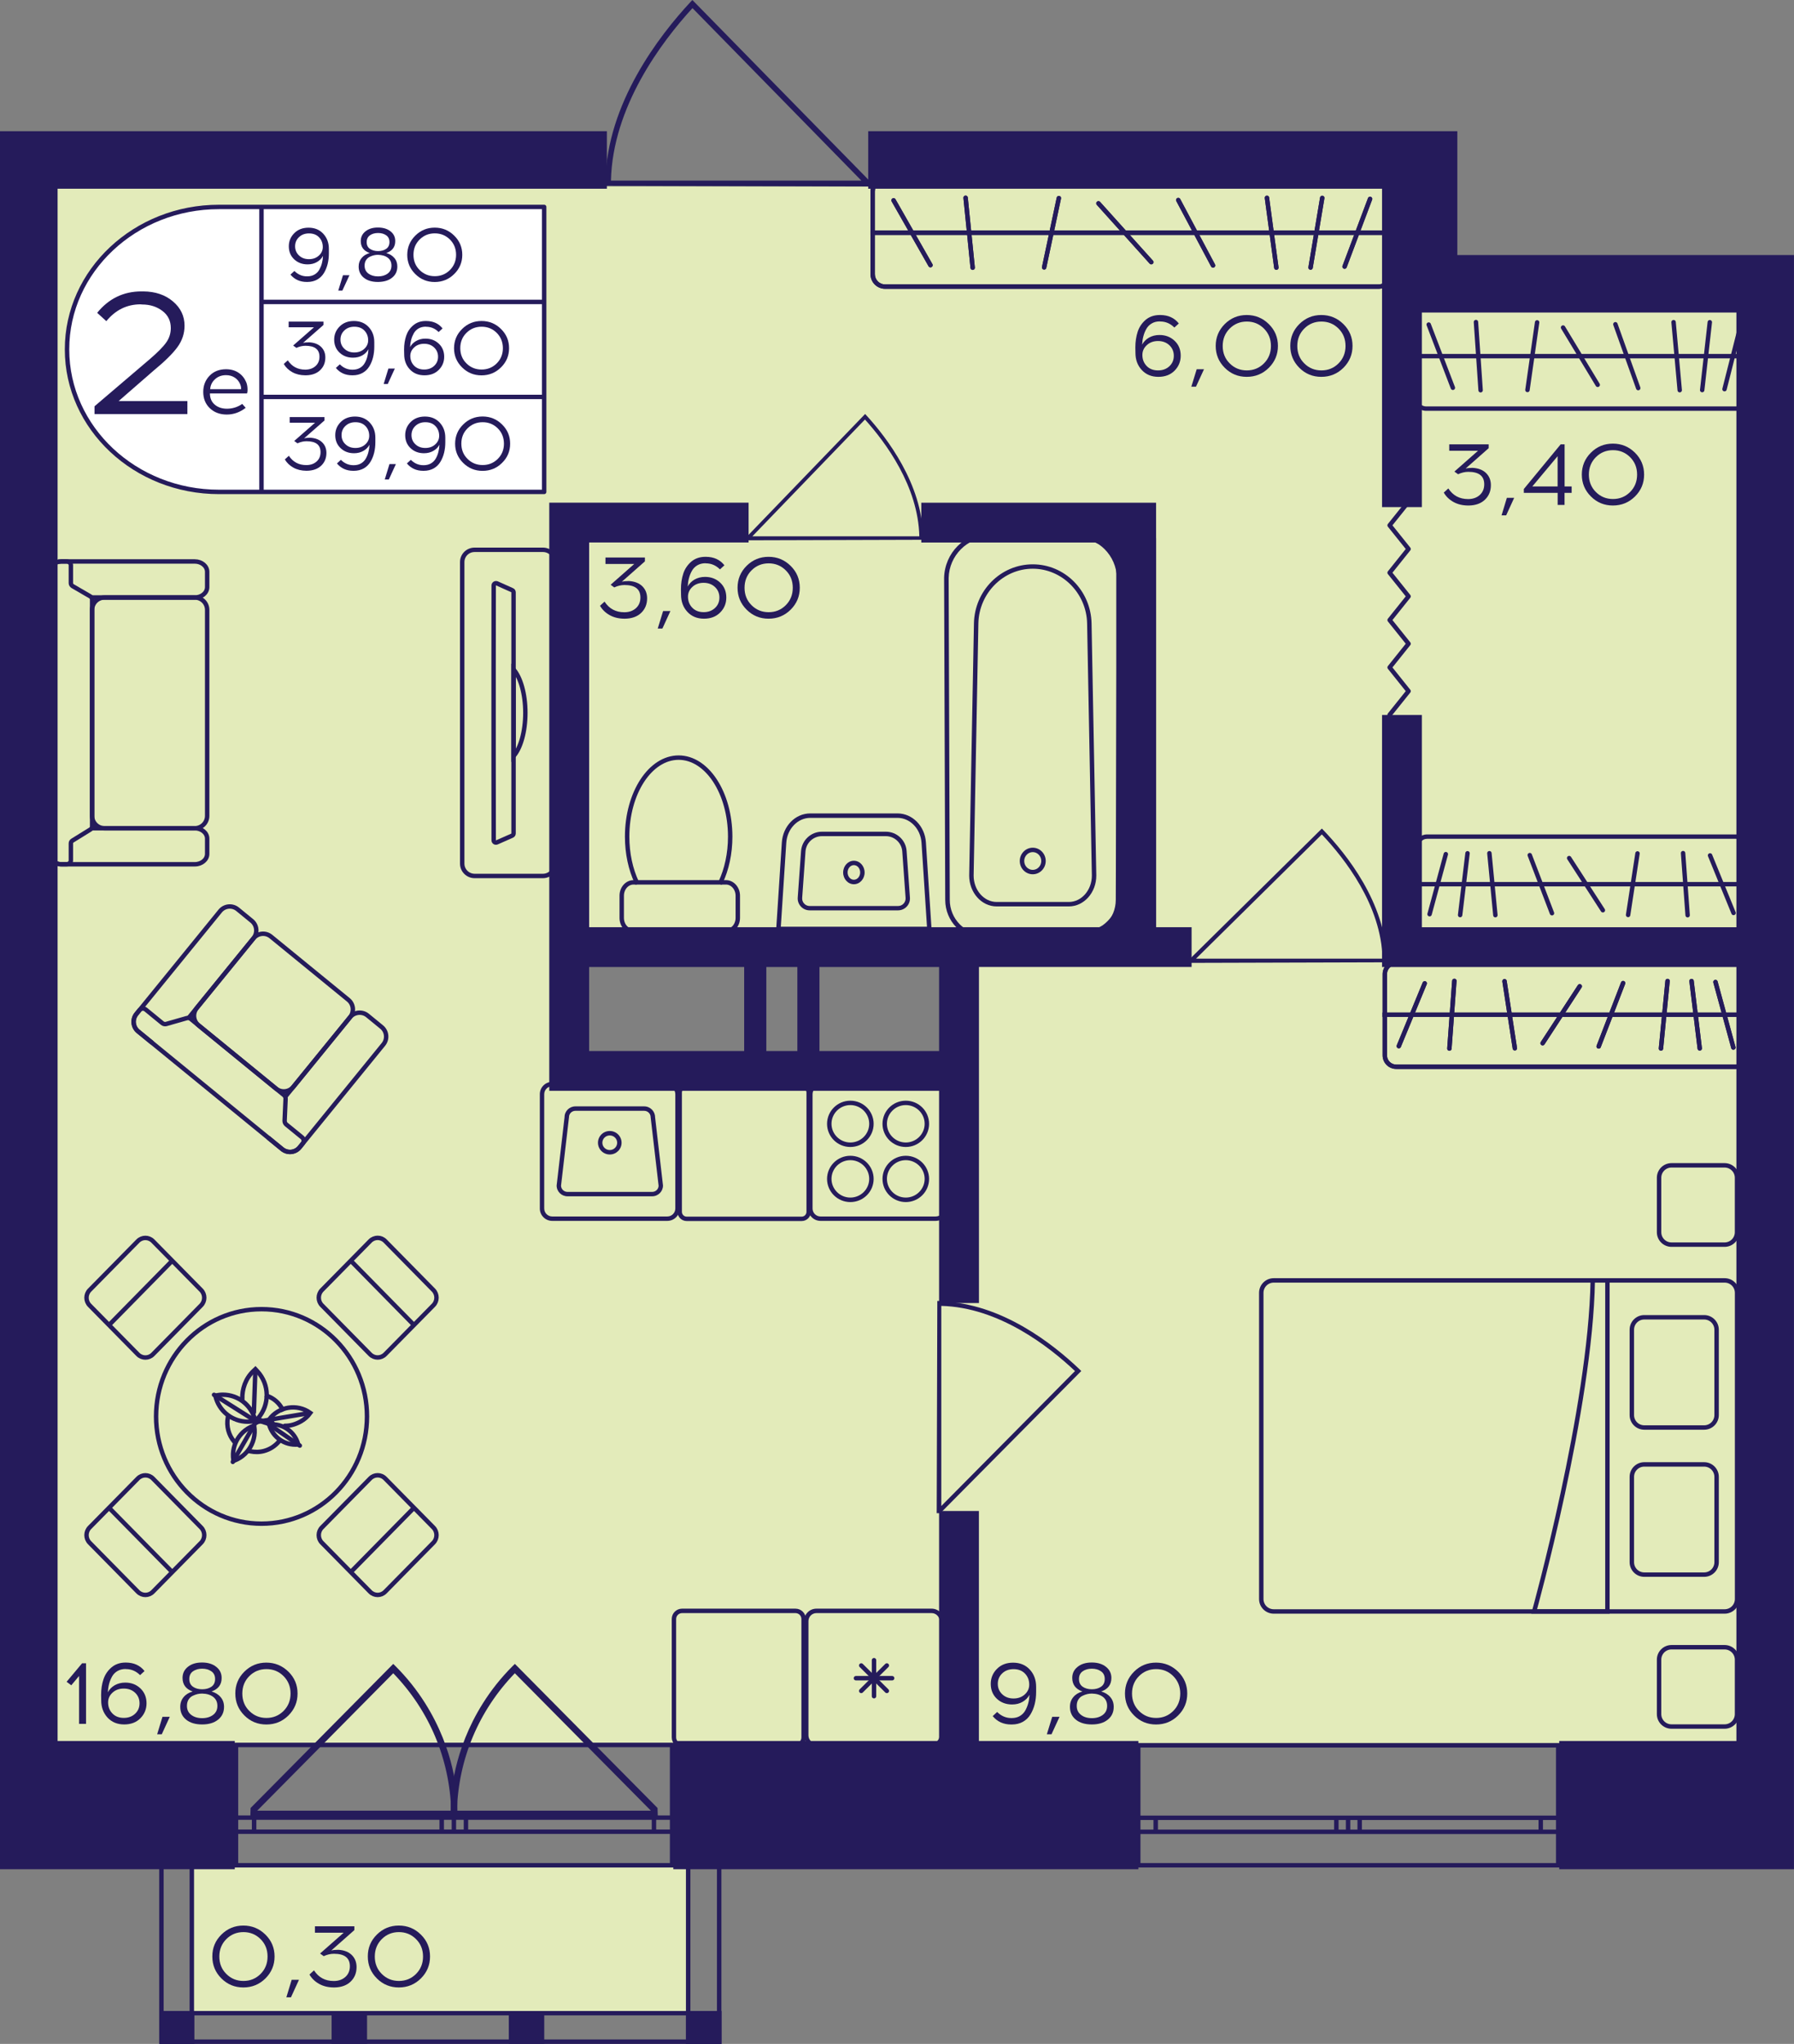 <?xml version="1.0" encoding="utf-8"?>
<!-- Generator: Adobe Illustrator 24.3.0, SVG Export Plug-In . SVG Version: 6.00 Build 0)  -->
<svg version="1.1" id="Слой_1" xmlns="http://www.w3.org/2000/svg" xmlns:xlink="http://www.w3.org/1999/xlink" x="0px" y="0px"
	 viewBox="0 0 351.14 400" style="enable-background:new 0 0 351.14 400;" xml:space="preserve">
<rect x="0" y="0" width="351.14" height="400" fill="#808080" stroke="none"/>
<path style="fill:#E3EBBA;" d="M347.23,341.15c-53.18,0-106.35,0-159.53,0c0-51.93,0-103.86,0-155.79c-25.43,0-50.86,0-76.3,0
	c0,8.08,0,16.16,0,24.23c25.43,0,50.86,0,76.3,0c0,43.85,0,87.7,0,131.55c-61.27,0-122.54,0-183.8,0c0-101.55,0-203.1,0-304.65
	c91.32,0,182.65,0,273.97,0c0,5.77,0,11.54,0,17.31c23.12,0,46.24,0,69.36,0C347.23,149.59,347.23,245.37,347.23,341.15z"/>
<rect x="37.46" y="365.38" style="fill:#E3EBBA;" width="97.44" height="28.62"/>
<g>
	
		<rect x="134.26" y="393.56" transform="matrix(-1 2.828428e-07 -2.828428e-07 -1 275.466 793.558)" style="fill:#251B5B;" width="6.94" height="6.44"/>
	
		<rect x="31.22" y="393.56" transform="matrix(-1 2.878357e-07 -2.878357e-07 -1 69.261 793.558)" style="fill:#251B5B;" width="6.82" height="6.44"/>
	
		<rect x="64.9" y="393.56" transform="matrix(-1 2.828470e-07 -2.828470e-07 -1 136.745 793.558)" style="fill:#251B5B;" width="6.94" height="6.44"/>
	
		<rect x="99.58" y="393.56" transform="matrix(-1 2.828440e-07 -2.828440e-07 -1 206.105 793.558)" style="fill:#251B5B;" width="6.94" height="6.44"/>
	<g>
		<path style="fill:#251B5B;" d="M140.33,360.24v38.89h-5.2v-38.89H140.33 M141.2,359.38h-6.94V400h6.94V359.38L141.2,359.38z"/>
	</g>
	<g>
		<path style="fill:#251B5B;" d="M37.11,360.24v38.89h-5.08v-38.89H37.11 M37.98,359.38h-6.82V400h6.82V359.38L37.98,359.38z"/>
	</g>
	<g>
		<path style="fill:#251B5B;" d="M140.33,394.42v4.71H32.09v-4.71L140.33,394.42 M141.2,393.56l-109.98,0V400H141.2V393.56
			L141.2,393.56z"/>
	</g>
</g>
<g>
	<path style="fill:none;stroke:#251B5B;stroke-width:0.866;stroke-miterlimit:10;" d="M222.79,365.04l82.2,0l0-23.47l-82.2,0
		L222.79,365.04z M304.99,365.04l-82.2,0 M304.99,341.56l-82.2,0 M304.99,358.49h-3.42v-2.74h3.42V358.49z M263.86,355.75h2.27v2.74
		h-2.27V355.75z M301.57,358.49h-35.44v-2.74h35.44V358.49z M263.86,358.49h-2.29v-2.74h2.29V358.49z M222.79,355.75h3.42v2.74
		h-3.42V355.75z M261.57,358.49H226.2v-2.74h35.36V358.49z M304.99,358.49h-3.42 M301.57,358.49v-2.74 M301.57,355.75h3.42
		 M263.86,355.75h2.27 M266.13,355.75v2.74 M266.13,358.49h-2.27 M301.57,358.49h-35.44 M266.13,355.75h35.44 M263.86,358.49h-2.29
		 M261.57,358.49v-2.74 M261.57,355.75h2.29 M222.79,355.75h3.42 M226.2,355.75v2.74 M226.2,358.49h-3.42 M261.57,358.49H226.2
		 M226.2,355.75h35.36"/>
</g>
<g>
	<path style="fill:none;stroke:#251B5B;stroke-width:0.866;stroke-miterlimit:10;" d="M46.19,365.04l85.36,0l0-23.54H46.19
		L46.19,365.04z M131.55,365.04l-85.36,0 M131.55,341.49H46.19 M131.55,358.47H128v-2.75h3.55V358.47z M88.84,355.72h2.36v2.75
		h-2.36V355.72z M128,358.47l-36.8,0v-2.75l36.8,0V358.47z M88.84,358.47h-2.38v-2.75h2.38V358.47z M46.19,355.72h3.55l0,2.75h-3.55
		V355.72z M86.46,358.47H49.73l0-2.75h36.72V358.47z M131.55,358.47H128 M128,358.47v-2.75 M128,355.72h3.55 M88.84,355.72h2.36
		 M91.2,355.72v2.75 M91.2,358.47h-2.36 M128,358.47l-36.8,0 M91.2,355.72l36.8,0 M88.84,358.47h-2.38 M86.46,358.47v-2.75
		 M86.46,355.72h2.38 M46.19,355.72h3.55 M49.73,355.72l0,2.75 M49.73,358.47h-3.55 M86.46,358.47H49.73 M49.73,355.72h36.72"/>
</g>
<g>
	<path style="fill:#251B5B;" d="M77.44,326.1c2.22,2.22,4.15,4.65,5.78,7.24c5.83,9.25,6.24,17.9,6.29,19.65
		c0.03,1.11,0.01,2.02-0.02,2.6c-0.38,0.02-0.75,0.03-1.13,0.05H49.08l-0.09,0.09c0.02-0.64,0.04-1.26,0.06-1.9l27.92-28.2
		L77.44,326.1z M50.34,354.36h37.97c-0.3-10.11-4.27-19.6-11.34-26.9L50.34,354.36z"/>
	<path style="fill:#251B5B;" d="M100.3,326.1c-2.22,2.22-4.15,4.65-5.78,7.24c-5.83,9.25-6.24,17.9-6.29,19.65
		c-0.03,1.11-0.01,2.02,0.02,2.6c0.38,0.02,0.75,0.03,1.13,0.05h39.29l0.09,0.09c-0.02-0.64-0.04-1.26-0.06-1.9l-27.92-28.2
		L100.3,326.1z M127.4,354.36H89.43c0.3-10.11,4.27-19.6,11.34-26.9L127.4,354.36z"/>
</g>
<path style="fill:#251B5B;" d="M271.52,188.33c0-0.24-0.01-0.47-0.01-0.72h-0.11c-0.25-10.92-7.83-20.43-12.39-25.17l-0.28-0.29
	l-25.78,25.46h-0.17c0,0.28,0,0.55,0,0.83C245.7,188.4,258.61,188.37,271.52,188.33z M234.1,187.61l24.62-24.31
	c4.5,4.74,11.64,13.89,11.88,24.31L234.1,187.61z"/>
<path style="fill:#251B5B;" d="M183.46,254.6c0.26,0,0.51,0.01,0.78,0.01v0.11c11.76,0.27,21.99,8.4,27.09,13.29l0.31,0.3
	l-27.41,27.65v0.18c-0.3,0-0.59,0-0.89,0C183.39,282.29,183.42,268.45,183.46,254.6z M184.24,294.73l26.17-26.41
	c-5.1-4.82-14.95-12.48-26.17-12.75L184.24,294.73z"/>
<path style="fill:#251B5B;" d="M118.35,36.35c0-0.33,0.01-0.66,0.01-1h0.14c0.34-15.17,10.52-28.37,16.64-34.95l0.38-0.4
	l34.63,35.35h0.22c0,0.38,0,0.77,0,1.15C153.02,36.45,135.68,36.4,118.35,36.35z M168.6,35.35L135.54,1.59
	c-6.04,6.58-15.63,19.29-15.96,33.76L168.6,35.35z"/>
<path style="fill:#251B5B;" d="M180.77,105.64c0-0.23-0.01-0.45-0.01-0.68h-0.09c-0.22-10.27-7.01-19.21-11.09-23.67l-0.25-0.27
	l-23.09,23.94h-0.15c0,0.26,0,0.52,0,0.78C157.65,105.7,169.21,105.67,180.77,105.64z M147.26,104.96l22.04-22.86
	c4.03,4.46,10.42,13.06,10.64,22.86L147.26,104.96z"/>
<polyline style="fill:none;stroke:#251B5B;stroke-width:0.866;stroke-linecap:round;stroke-linejoin:round;stroke-miterlimit:10;" points="
	271.99,139.89 275.7,135.26 271.99,130.62 275.7,125.98 271.99,121.35 275.7,116.71 271.99,112.08 275.7,107.44 271.99,102.81 
	275.7,98.18 "/>
<g>
	<g>
		<g>
			<path style="fill:#251B5B;" d="M339.77,188.84c0.99,0,1.8,0.81,1.8,1.8v15.9c0,0.99-0.81,1.8-1.8,1.8h-66.49
				c-0.99,0-1.8-0.81-1.8-1.8v-15.9c0-0.99,0.81-1.8,1.8-1.8H339.77 M339.77,187.98h-66.49c-1.47,0-2.66,1.19-2.66,2.66v15.9
				c0,1.47,1.19,2.66,2.66,2.66h66.49c1.47,0,2.66-1.19,2.66-2.66v-15.9C342.44,189.17,341.24,187.98,339.77,187.98L339.77,187.98z"
				/>
		</g>
	</g>
	
		<line style="fill:none;stroke:#251B5B;stroke-width:0.866;stroke-miterlimit:10;" x1="270.61" y1="198.59" x2="342.19" y2="198.59"/>
	
		<line style="fill:none;stroke:#251B5B;stroke-width:0.866;stroke-linecap:round;stroke-miterlimit:10;" x1="283.69" y1="205.21" x2="284.66" y2="191.97"/>
	
		<line style="fill:none;stroke:#251B5B;stroke-width:0.866;stroke-linecap:round;stroke-miterlimit:10;" x1="296.5" y1="205.15" x2="294.48" y2="192.03"/>
	
		<line style="fill:none;stroke:#251B5B;stroke-width:0.866;stroke-linecap:round;stroke-miterlimit:10;" x1="339.27" y1="205" x2="335.77" y2="192.19"/>
	
		<line style="fill:none;stroke:#251B5B;stroke-width:0.866;stroke-linecap:round;stroke-miterlimit:10;" x1="301.94" y1="204.16" x2="309.2" y2="193.03"/>
	
		<line style="fill:none;stroke:#251B5B;stroke-width:0.866;stroke-linecap:round;stroke-miterlimit:10;" x1="312.91" y1="204.79" x2="317.69" y2="192.4"/>
	
		<line style="fill:none;stroke:#251B5B;stroke-width:0.866;stroke-linecap:round;stroke-miterlimit:10;" x1="325.1" y1="205.2" x2="326.39" y2="191.99"/>
	
		<line style="fill:none;stroke:#251B5B;stroke-width:0.866;stroke-linecap:round;stroke-miterlimit:10;" x1="332.69" y1="205.18" x2="331.09" y2="192"/>
	
		<line style="fill:none;stroke:#251B5B;stroke-width:0.866;stroke-linecap:round;stroke-miterlimit:10;" x1="273.79" y1="204.73" x2="278.86" y2="192.45"/>
	<g>
		<g>
			<path style="fill:#251B5B;" d="M339.77,188.84c0.99,0,1.8,0.81,1.8,1.8v15.9c0,0.99-0.81,1.8-1.8,1.8h-66.49
				c-0.99,0-1.8-0.81-1.8-1.8v-15.9c0-0.99,0.81-1.8,1.8-1.8H339.77 M339.77,187.98h-66.49c-1.47,0-2.66,1.19-2.66,2.66v15.9
				c0,1.47,1.19,2.66,2.66,2.66h66.49c1.47,0,2.66-1.19,2.66-2.66v-15.9C342.44,189.17,341.24,187.98,339.77,187.98L339.77,187.98z"
				/>
		</g>
	</g>
	
		<line style="fill:none;stroke:#251B5B;stroke-width:0.866;stroke-miterlimit:10;" x1="270.61" y1="198.59" x2="342.19" y2="198.59"/>
	
		<line style="fill:none;stroke:#251B5B;stroke-width:0.866;stroke-linecap:round;stroke-miterlimit:10;" x1="283.69" y1="205.21" x2="284.66" y2="191.97"/>
	
		<line style="fill:none;stroke:#251B5B;stroke-width:0.866;stroke-linecap:round;stroke-miterlimit:10;" x1="296.5" y1="205.15" x2="294.48" y2="192.03"/>
	
		<line style="fill:none;stroke:#251B5B;stroke-width:0.866;stroke-linecap:round;stroke-miterlimit:10;" x1="339.27" y1="205" x2="335.77" y2="192.19"/>
	
		<line style="fill:none;stroke:#251B5B;stroke-width:0.866;stroke-linecap:round;stroke-miterlimit:10;" x1="301.94" y1="204.16" x2="309.2" y2="193.03"/>
	
		<line style="fill:none;stroke:#251B5B;stroke-width:0.866;stroke-linecap:round;stroke-miterlimit:10;" x1="312.91" y1="204.79" x2="317.69" y2="192.4"/>
	
		<line style="fill:none;stroke:#251B5B;stroke-width:0.866;stroke-linecap:round;stroke-miterlimit:10;" x1="325.1" y1="205.2" x2="326.39" y2="191.99"/>
	
		<line style="fill:none;stroke:#251B5B;stroke-width:0.866;stroke-linecap:round;stroke-miterlimit:10;" x1="332.69" y1="205.18" x2="331.09" y2="192"/>
	
		<line style="fill:none;stroke:#251B5B;stroke-width:0.866;stroke-linecap:round;stroke-miterlimit:10;" x1="273.79" y1="204.73" x2="278.86" y2="192.45"/>
</g>
<g>
	<g>
		<path style="fill:none;stroke:#251B5B;stroke-width:0.866;stroke-miterlimit:10;" d="M337.57,315.37H249.3
			c-1.34,0-2.43-1.09-2.43-2.43v-59.93c0-1.34,1.09-2.43,2.43-2.43h88.27c1.34,0,2.43,1.09,2.43,2.43v59.93
			C340,314.28,338.91,315.37,337.57,315.37z"/>
		<g>
			<path style="fill:none;stroke:#251B5B;stroke-width:0.866;stroke-miterlimit:10;" d="M321.83,257.8h11.73
				c1.34,0,2.43,1.09,2.43,2.43v16.71c0,1.34-1.09,2.43-2.43,2.43h-11.73c-1.34,0-2.43-1.09-2.43-2.43v-16.71
				C319.4,258.88,320.49,257.8,321.83,257.8z"/>
			<path style="fill:none;stroke:#251B5B;stroke-width:0.866;stroke-miterlimit:10;" d="M321.83,286.59h11.73
				c1.34,0,2.43,1.09,2.43,2.43v16.71c0,1.34-1.09,2.43-2.43,2.43h-11.73c-1.34,0-2.43-1.09-2.43-2.43v-16.71
				C319.4,287.68,320.49,286.59,321.83,286.59z"/>
		</g>
		<path style="fill:none;stroke:#251B5B;stroke-width:0.866;stroke-miterlimit:10;" d="M314.62,250.58v64.79h-14.34
			c0,0,11.06-39.8,11.47-64.79"/>
	</g>
	<path style="fill:none;stroke:#251B5B;stroke-width:0.866;stroke-linecap:round;stroke-miterlimit:10;" d="M327.16,228.06h10.4
		c1.34,0,2.43,1.09,2.43,2.43v10.66c0,1.34-1.09,2.43-2.43,2.43h-10.4c-1.34,0-2.43-1.09-2.43-2.43v-10.66
		C324.73,229.15,325.82,228.06,327.16,228.06z"/>
	<path style="fill:none;stroke:#251B5B;stroke-width:0.866;stroke-linecap:round;stroke-miterlimit:10;" d="M327.16,322.37h10.4
		c1.34,0,2.43,1.09,2.43,2.43v10.66c0,1.34-1.09,2.43-2.43,2.43h-10.4c-1.34,0-2.43-1.09-2.43-2.43V324.8
		C324.73,323.46,325.82,322.37,327.16,322.37z"/>
</g>
<g>
	<path style="fill:none;stroke:#251B5B;stroke-width:0.866;stroke-linecap:square;stroke-miterlimit:10;" d="M45.78,282.06
		c-0.5-0.6-0.87-1.32-1.09-2.12c-0.22-0.84-0.25-1.68-0.1-2.48"/>
	<path style="fill:none;stroke:#251B5B;stroke-width:0.866;stroke-linecap:square;stroke-miterlimit:10;" d="M54.57,282.13
		c-0.73,0.86-1.71,1.51-2.88,1.83c-0.92,0.25-1.85,0.25-2.72,0.06"/>
	<path style="fill:none;stroke:#251B5B;stroke-width:0.866;stroke-linecap:square;stroke-miterlimit:10;" d="M52.3,273.19
		c1.31,0.48,2.33,1.35,2.99,2.62"/>
	<g>
		<path style="fill:#251B5B;" d="M49.38,279.6c0.22,2.39-1.11,4.69-3.31,5.69C45.85,282.9,47.18,280.6,49.38,279.6 M50.05,278.44
			c-3.5,0.94-5.58,4.53-4.65,8.01C48.9,285.5,50.98,281.92,50.05,278.44L50.05,278.44z"/>
	</g>
	<path style="fill:none;stroke:#251B5B;stroke-width:0.866;stroke-linecap:round;stroke-miterlimit:10;" d="M53.32,278.43
		c-0.26-0.13-0.45-0.4-0.69-0.57c1.88-2.61,5.51-3.21,8.11-1.35c-0.5,0.69-1.12,1.24-1.82,1.64c-0.94,0.54-2.07,0.92-3.16,0.89"/>
	<g>
		<path style="fill:#251B5B;" d="M53.27,279.17c2.03,0.02,3.8,1.28,4.52,3.11C55.76,282.26,53.99,281,53.27,279.17 M53.21,278.31
			c-0.35,0-0.7,0.03-1.06,0.1c0.5,2.79,2.94,4.74,5.69,4.74c0.35,0,0.7-0.03,1.06-0.1C58.4,280.26,55.96,278.31,53.21,278.31
			L53.21,278.31z"/>
	</g>
	<path style="fill:none;stroke:#251B5B;stroke-width:0.866;stroke-linecap:round;stroke-miterlimit:10;" d="M47.43,273.8
		c-0.08-1.93,0.64-4.05,2.17-5.48l0.39-0.37l0.36,0.39c2.44,2.6,2.46,6.59,0.15,9.23c-0.06,0.07-0.12,0.13-0.18,0.19"/>
	
		<line style="fill:none;stroke:#251B5B;stroke-width:0.866;stroke-linecap:round;stroke-linejoin:round;stroke-miterlimit:10;" x1="49.69" y1="276.41" x2="49.98" y2="268.21"/>
	<g>
		<path style="fill:#251B5B;" d="M43.64,273.39L43.64,273.39c2.67,0,5.05,1.8,5.78,4.33c-0.32,0.05-0.64,0.08-0.96,0.08
			c-2.67,0-5.05-1.8-5.78-4.33C43,273.41,43.32,273.39,43.64,273.39 M43.64,272.52c-0.5,0-1.02,0.06-1.53,0.17l-0.48,0.11l0.11,0.48
			c0.71,3.2,3.56,5.38,6.73,5.38c0.5,0,1.02-0.06,1.53-0.17l0.48-0.11l-0.11-0.48C49.66,274.7,46.81,272.52,43.64,272.52
			L43.64,272.52z"/>
	</g>
	
		<line style="fill:none;stroke:#251B5B;stroke-width:0.866;stroke-linecap:round;stroke-linejoin:round;stroke-miterlimit:10;" x1="50.24" y1="278.24" x2="41.89" y2="272.97"/>
	
		<line style="fill:none;stroke:#251B5B;stroke-width:0.866;stroke-linecap:round;stroke-miterlimit:10;" x1="52.9" y1="277.82" x2="60.38" y2="276.57"/>
	<polyline style="fill:none;stroke:#251B5B;stroke-width:0.866;stroke-linecap:round;stroke-miterlimit:10;" points="58.68,282.91 
		52.39,278.58 50.99,278.14 	"/>
	<path style="fill:none;stroke:#251B5B;stroke-width:0.866;stroke-linecap:round;stroke-miterlimit:10;" d="M50.32,278l-0.54,0.81
		c-0.03,0.05-4.21,7.29-4.21,7.29"/>
	
		<line style="fill:none;stroke:#251B5B;stroke-width:0.866;stroke-linecap:round;stroke-miterlimit:10;" x1="52.96" y1="277.81" x2="49.9" y2="278.33"/>
	
		<line style="fill:none;stroke:#251B5B;stroke-width:0.866;stroke-linecap:round;stroke-miterlimit:10;" x1="50.24" y1="277.73" x2="51.27" y2="278.04"/>
	<polygon style="fill:none;stroke:#251B5B;stroke-width:0.866;stroke-linecap:round;stroke-miterlimit:10;" points="50.34,277.79 
		50.87,278.07 50.53,278.24 	"/>
	<polygon style="fill:#251B5B;" points="53.68,278.38 52.39,278.58 51.47,278.21 52.9,277.82 	"/>
	<path style="fill:#251B5B;" d="M51.29,278.38c-0.04,0.01-1.26,0.21-1.26,0.21l0.34-0.39l0.73-0.09L51.29,278.38z"/>
	<polygon style="fill:#251B5B;" points="51.74,277.94 50.41,277.55 50.31,277.71 51.1,278.11 	"/>
</g>
<g>
	<path style="fill:none;stroke:#251B5B;stroke-width:0.866;stroke-miterlimit:10;" d="M106.27,171.43l-13.37,0
		c-1.35,0-2.43-1.09-2.43-2.41l0-59.01c0-1.35,1.08-2.41,2.43-2.41l13.37,0c1.34,0,2.43,1.07,2.43,2.41l0,59.01
		C108.7,170.34,107.6,171.43,106.27,171.43z M100.52,115.91c0-0.17-0.12-0.35-0.28-0.41l-2.97-1.33c-0.31-0.12-0.64,0.09-0.64,0.41
		c0,2.1-0.02,8.69-0.02,16.46l0,16.94c0,7.76,0.02,14.37,0.02,16.46c0,0.35,0.33,0.55,0.64,0.41l2.97-1.31
		c0.16-0.07,0.28-0.24,0.28-0.43L100.52,115.91z"/>
	<g>
		<path style="fill:none;stroke:#251B5B;stroke-width:0.866;stroke-miterlimit:10;" d="M102.83,139.5c0-3.69-0.94-6.92-2.31-8.49
			l0,16.97C101.89,146.42,102.83,143.21,102.83,139.5z"/>
	</g>
</g>
<g>
	<path style="fill:none;stroke:#251B5B;stroke-width:0.866;stroke-miterlimit:10;" d="M9.59,114.9l0-2.99
		c0-1.12,1.09-2.03,2.43-2.03h0.97l25.13,0c1.34,0,2.43,0.91,2.43,2.03l0,2.99c0,1.13-1.09,2.03-2.43,2.03H17.9"/>
	<path style="fill:none;stroke:#251B5B;stroke-width:0.866;stroke-miterlimit:10;" d="M9.59,164.12l0,2.99
		c0,1.13,1.09,2.03,2.43,2.03h0.97l25.13,0c1.34,0,2.43-0.9,2.43-2.03v-2.99c0-1.12-1.09-2.03-2.43-2.03l-20.19,0"/>
	<path style="fill:none;stroke:#251B5B;stroke-width:0.866;stroke-miterlimit:10;" d="M40.55,159.67l0-40.31
		c0-1.34-1.08-2.42-2.42-2.42H20.45c-1.34,0-2.42,1.08-2.42,2.42l0,40.31c0,1.34,1.08,2.42,2.42,2.42h17.67
		C39.47,162.09,40.55,161.01,40.55,159.67z"/>
	<path style="fill:none;stroke:#251B5B;stroke-width:0.866;stroke-miterlimit:10;" d="M14.21,164.49l3.47-2.15
		c0.22-0.14,0.35-0.35,0.35-0.58l0-44.45c0-0.24-0.14-0.46-0.37-0.6l-3.42-1.99c-0.23-0.14-0.37-0.36-0.37-0.6l0-3.52
		c0-0.4-0.39-0.73-0.87-0.73h-0.97c-1.34,0-2.43,0.91-2.43,2.03l0,55.21c0,1.12,1.09,2.03,2.43,2.03h0.97
		c0.48,0,0.87-0.33,0.87-0.73l0-3.36C13.86,164.84,13.99,164.62,14.21,164.49z"/>
</g>
<g>
	<g>
		<g>
			<path style="fill:#251B5B;" d="M269.81,35.44c1.1,0,2,0.9,2,2v16.22c0,1.1-0.9,2-2,2h-96.57c-1.1,0-2-0.9-2-2V37.44
				c0-1.1,0.9-2,2-2H269.81 M269.81,34.58h-96.57c-1.58,0-2.86,1.28-2.86,2.86v16.22c0,1.58,1.28,2.86,2.86,2.86h96.57
				c1.58,0,2.86-1.28,2.86-2.86V37.44C272.68,35.86,271.39,34.58,269.81,34.58L269.81,34.58z"/>
		</g>
	</g>
	
		<line style="fill:none;stroke:#251B5B;stroke-width:0.866;stroke-miterlimit:10;" x1="170.37" y1="45.55" x2="272.33" y2="45.55"/>
	
		<line style="fill:none;stroke:#251B5B;stroke-width:0.866;stroke-linecap:round;stroke-miterlimit:10;" x1="189" y1="38.71" x2="190.38" y2="52.39"/>
	
		<line style="fill:none;stroke:#251B5B;stroke-width:0.866;stroke-linecap:round;stroke-miterlimit:10;" x1="207.25" y1="38.77" x2="204.37" y2="52.33"/>
	
		<line style="fill:none;stroke:#251B5B;stroke-width:0.866;stroke-linecap:round;stroke-miterlimit:10;" x1="268.16" y1="38.93" x2="263.18" y2="52.17"/>
	
		<line style="fill:none;stroke:#251B5B;stroke-width:0.866;stroke-linecap:round;stroke-miterlimit:10;" x1="215" y1="39.8" x2="225.34" y2="51.3"/>
	
		<line style="fill:none;stroke:#251B5B;stroke-width:0.866;stroke-linecap:round;stroke-miterlimit:10;" x1="230.62" y1="39.15" x2="237.43" y2="51.95"/>
	
		<line style="fill:none;stroke:#251B5B;stroke-width:0.866;stroke-linecap:round;stroke-miterlimit:10;" x1="247.98" y1="38.72" x2="249.82" y2="52.38"/>
	
		<line style="fill:none;stroke:#251B5B;stroke-width:0.866;stroke-linecap:round;stroke-miterlimit:10;" x1="258.8" y1="38.74" x2="256.52" y2="52.36"/>
	
		<line style="fill:none;stroke:#251B5B;stroke-width:0.866;stroke-linecap:round;stroke-miterlimit:10;" x1="174.9" y1="39.21" x2="182.12" y2="51.89"/>
	<g>
		<g>
			<path style="fill:#251B5B;" d="M269.81,35.44c1.1,0,2,0.9,2,2v16.22c0,1.1-0.9,2-2,2h-96.57c-1.1,0-2-0.9-2-2V37.44
				c0-1.1,0.9-2,2-2H269.81 M269.81,34.58h-96.57c-1.58,0-2.86,1.28-2.86,2.86v16.22c0,1.58,1.28,2.86,2.86,2.86h96.57
				c1.58,0,2.86-1.28,2.86-2.86V37.44C272.68,35.86,271.39,34.58,269.81,34.58L269.81,34.58z"/>
		</g>
	</g>
	
		<line style="fill:none;stroke:#251B5B;stroke-width:0.866;stroke-miterlimit:10;" x1="170.37" y1="45.55" x2="272.33" y2="45.55"/>
	
		<line style="fill:none;stroke:#251B5B;stroke-width:0.866;stroke-linecap:round;stroke-miterlimit:10;" x1="189" y1="38.71" x2="190.38" y2="52.39"/>
	
		<line style="fill:none;stroke:#251B5B;stroke-width:0.866;stroke-linecap:round;stroke-miterlimit:10;" x1="207.25" y1="38.77" x2="204.37" y2="52.33"/>
	
		<line style="fill:none;stroke:#251B5B;stroke-width:0.866;stroke-linecap:round;stroke-miterlimit:10;" x1="268.16" y1="38.93" x2="263.18" y2="52.17"/>
	
		<line style="fill:none;stroke:#251B5B;stroke-width:0.866;stroke-linecap:round;stroke-miterlimit:10;" x1="215" y1="39.8" x2="225.34" y2="51.3"/>
	
		<line style="fill:none;stroke:#251B5B;stroke-width:0.866;stroke-linecap:round;stroke-miterlimit:10;" x1="230.62" y1="39.15" x2="237.43" y2="51.95"/>
	
		<line style="fill:none;stroke:#251B5B;stroke-width:0.866;stroke-linecap:round;stroke-miterlimit:10;" x1="247.98" y1="38.72" x2="249.82" y2="52.38"/>
	
		<line style="fill:none;stroke:#251B5B;stroke-width:0.866;stroke-linecap:round;stroke-miterlimit:10;" x1="258.8" y1="38.74" x2="256.52" y2="52.36"/>
	
		<line style="fill:none;stroke:#251B5B;stroke-width:0.866;stroke-linecap:round;stroke-miterlimit:10;" x1="174.9" y1="39.21" x2="182.12" y2="51.89"/>
</g>
<g>
	<g>
		<path style="fill:none;stroke:#251B5B;stroke-width:0.866;stroke-miterlimit:10;" d="M124.63,172.68h-0.64
			c-1.27,0-2.3,1.17-2.3,2.61v4.35c0,1.45,1.04,2.6,2.3,2.6h18.12c1.27,0,2.3-1.16,2.3-2.6v-4.35c0-1.43-1.04-2.61-2.3-2.61h-1.07"
			/>
	</g>
	<g>
		<path style="fill:none;stroke:#251B5B;stroke-width:0.866;stroke-miterlimit:10;" d="M132.83,148.27
			c-5.57,0-10.08,6.92-10.08,15.46c0,3.33,0.69,6.43,1.88,8.95h16.41c1.19-2.52,1.88-5.62,1.88-8.95
			C142.91,155.19,138.4,148.27,132.83,148.27z"/>
	</g>
</g>
<g>
	<g>
		<path style="fill:#251B5B;" d="M210.68,105.15c4.28,0,7.83,3.57,7.93,7.94l-0.22,63.01c0,3.7-2.93,6.72-6.53,6.72l-19.43,0
			c-3.6,0-6.53-3.01-6.53-6.72l-0.22-62.99c0.1-4.39,3.66-7.96,7.93-7.96H210.68 M210.68,104.29h-17.09c-4.78,0-8.69,3.91-8.8,8.81
			l0.22,63.01c0,4.19,3.31,7.58,7.4,7.58l19.43,0c4.09,0,7.4-3.4,7.4-7.58l0.22-63.01C219.37,108.2,215.46,104.29,210.68,104.29
			L210.68,104.29z"/>
	</g>
	<g>
		<path style="fill:#251B5B;" d="M202.14,111.3c5.75,0,10.52,4.8,10.64,10.7l0.93,49.35c0,2.85-2.02,5.17-4.51,5.17l-14.12,0
			c-2.49,0-4.51-2.32-4.51-5.16l0.93-49.36C191.61,116.1,196.39,111.3,202.14,111.3 M202.14,110.44L202.14,110.44
			c-6.26,0-11.38,5.13-11.51,11.55l-0.93,49.36c0,3.33,2.41,6.04,5.38,6.04l14.12,0c2.97,0,5.38-2.7,5.38-6.04l-0.93-49.36
			C213.51,115.57,208.4,110.44,202.14,110.44L202.14,110.44z"/>
	</g>
	<g>
		<path style="fill:#251B5B;" d="M202.14,166.76c0.92,0,1.67,0.78,1.67,1.74s-0.75,1.74-1.67,1.74s-1.67-0.78-1.67-1.74
			c0-0.47,0.18-0.91,0.5-1.24C201.28,166.94,201.69,166.76,202.14,166.76L202.14,166.76 M202.14,165.9c-1.4,0-2.54,1.17-2.54,2.6
			c0,1.44,1.14,2.6,2.54,2.6s2.54-1.17,2.54-2.6C204.68,167.06,203.54,165.9,202.14,165.9L202.14,165.9z"/>
	</g>
</g>
<g>
	<g>
		<path style="fill:#251B5B;" d="M167.13,169.31c0.68,0,1.23,0.64,1.23,1.43s-0.55,1.43-1.23,1.43s-1.23-0.64-1.23-1.43
			S166.45,169.31,167.13,169.31 M167.13,168.45c-1.16,0-2.1,1.03-2.1,2.3s0.94,2.3,2.1,2.3s2.1-1.03,2.1-2.3
			S168.29,168.45,167.13,168.45L167.13,168.45z"/>
	</g>
	<g>
		<path style="fill:#251B5B;" d="M175.67,160.06c2.46,0,4.52,2.14,4.7,4.87l1.07,16.44h-28.61l1.07-16.44
			c0.18-2.73,2.24-4.87,4.7-4.87H175.67 M175.67,159.19h-17.08c-2.93,0-5.35,2.48-5.56,5.68l-1.13,17.37h30.46l-1.13-17.37
			C181.03,161.67,178.6,159.19,175.67,159.19L175.67,159.19z"/>
	</g>
	<g>
		<path style="fill:#251B5B;" d="M173.39,163.64c1.68,0,3.09,1.31,3.21,2.99l0.65,9.1c0.03,0.41-0.11,0.8-0.39,1.11
			c-0.28,0.3-0.66,0.47-1.08,0.47h-17.3c-0.41,0-0.8-0.17-1.08-0.47c-0.28-0.3-0.42-0.69-0.39-1.11l0.65-9.1
			c0.12-1.68,1.53-2.99,3.21-2.99H173.39 M173.39,162.77h-12.52c-2.14,0-3.92,1.66-4.08,3.79l-0.65,9.1c-0.1,1.35,0.98,2.5,2.33,2.5
			h17.3c1.36,0,2.43-1.15,2.33-2.5l-0.65-9.1C177.32,164.43,175.54,162.77,173.39,162.77L173.39,162.77z"/>
	</g>
</g>
<g>
	
		<ellipse style="fill:none;stroke:#251B5B;stroke-width:0.866;stroke-miterlimit:10;" cx="51.19" cy="277.2" rx="20.64" ry="20.99"/>
	<g>
		<g>
			<path style="fill:none;stroke:#251B5B;stroke-width:0.866;stroke-miterlimit:10;" d="M63,255.45l9.45,9.6
				c0.81,0.82,2.12,0.82,2.93,0l9.45-9.6c0.81-0.82,0.81-2.16,0-2.98l-9.45-9.6c-0.81-0.82-2.12-0.82-2.93,0l-9.45,9.6
				C62.19,253.3,62.19,254.63,63,255.45z"/>
			
				<line style="fill:none;stroke:#251B5B;stroke-width:0.866;stroke-miterlimit:10;" x1="81.16" y1="259.45" x2="68.52" y2="246.59"/>
		</g>
	</g>
	<g>
		<g>
			<path style="fill:none;stroke:#251B5B;stroke-width:0.866;stroke-miterlimit:10;" d="M39.37,298.94l-9.45-9.6
				c-0.81-0.82-2.12-0.82-2.93,0l-9.45,9.6c-0.81,0.82-0.81,2.16,0,2.98l9.45,9.6c0.81,0.82,2.12,0.82,2.93,0l9.45-9.6
				C40.18,301.1,40.18,299.76,39.37,298.94z"/>
			
				<line style="fill:none;stroke:#251B5B;stroke-width:0.866;stroke-miterlimit:10;" x1="21.21" y1="294.95" x2="33.85" y2="307.8"/>
		</g>
	</g>
	<g>
		<g>
			<path style="fill:none;stroke:#251B5B;stroke-width:0.866;stroke-miterlimit:10;" d="M29.92,265.06l9.45-9.6
				c0.81-0.82,0.81-2.16,0-2.98l-9.45-9.6c-0.81-0.82-2.12-0.82-2.93,0l-9.45,9.6c-0.81,0.82-0.81,2.16,0,2.98l9.45,9.6
				C27.8,265.88,29.12,265.88,29.92,265.06z"/>
			
				<line style="fill:none;stroke:#251B5B;stroke-width:0.866;stroke-miterlimit:10;" x1="33.85" y1="246.59" x2="21.21" y2="259.45"/>
		</g>
	</g>
	<g>
		<g>
			<path style="fill:none;stroke:#251B5B;stroke-width:0.866;stroke-miterlimit:10;" d="M72.45,289.34l-9.45,9.6
				c-0.81,0.82-0.81,2.16,0,2.98l9.45,9.6c0.81,0.82,2.12,0.82,2.93,0l9.45-9.6c0.81-0.82,0.81-2.16,0-2.98l-9.45-9.6
				C74.57,288.51,73.26,288.51,72.45,289.34z"/>
			
				<line style="fill:none;stroke:#251B5B;stroke-width:0.866;stroke-miterlimit:10;" x1="68.52" y1="307.8" x2="81.16" y2="294.95"/>
		</g>
	</g>
</g>
<g>
	<path style="fill:none;stroke:#251B5B;stroke-width:0.866;stroke-miterlimit:10;" d="M29.81,204.11l-2.76-2.26
		c-1.03-0.84-1.19-2.38-0.35-3.41l0.61-0.75l15.79-19.4c0.84-1.03,2.37-1.19,3.41-0.34l2.76,2.26c1.05,0.86,1.19,2.38,0.35,3.41
		l-12.71,15.61"/>
	<path style="fill:none;stroke:#251B5B;stroke-width:0.866;stroke-miterlimit:10;" d="M52.47,222.63l2.76,2.26
		c1.05,0.86,2.57,0.69,3.41-0.34l0.61-0.75l15.79-19.4c0.84-1.03,0.7-2.56-0.35-3.41l-2.76-2.26c-1.03-0.84-2.57-0.69-3.41,0.34
		l-12.69,15.58"/>
	<path style="fill:none;stroke:#251B5B;stroke-width:0.866;stroke-miterlimit:10;" d="M68.17,195.66l-15.14-12.37
		c-1.04-0.85-2.56-0.7-3.41,0.34l-11.1,13.63c-0.84,1.04-0.69,2.56,0.35,3.41l15.14,12.37c1.04,0.85,2.56,0.7,3.41-0.34l11.1-13.63
		C69.37,198.03,69.21,196.5,68.17,195.66z"/>
	<path style="fill:none;stroke:#251B5B;stroke-width:0.866;stroke-miterlimit:10;" d="M55.71,219.33l0.19-4.3
		c0.01-0.27-0.11-0.54-0.32-0.71l-18.24-14.91c-0.22-0.18-0.51-0.24-0.79-0.16l-3.99,1.14c-0.27,0.08-0.57,0.02-0.79-0.16
		l-3.25-2.66c-0.37-0.3-0.92-0.25-1.22,0.12l-0.61,0.75c-0.84,1.04-0.69,2.56,0.35,3.41l28.19,23.04c1.04,0.85,2.56,0.7,3.41-0.34
		l0.61-0.75c0.3-0.37,0.25-0.92-0.13-1.22l-3.1-2.53C55.82,219.87,55.7,219.61,55.71,219.33z"/>
</g>
<g>
	<g>
		<g>
			<path style="fill:#251B5B;" d="M339.8,164.16c0.84,0,1.52,0.68,1.52,1.52v14.7c0,0.84-0.68,1.52-1.52,1.52h-60.48
				c-0.84,0-1.52-0.68-1.52-1.52v-14.7c0-0.84,0.68-1.52,1.52-1.52H339.8 M339.8,163.3h-60.48c-1.32,0-2.39,1.07-2.39,2.39v14.7
				c0,1.32,1.07,2.39,2.39,2.39h60.48c1.32,0,2.39-1.07,2.39-2.39v-14.7C342.19,164.37,341.12,163.3,339.8,163.3L339.8,163.3z"/>
		</g>
	</g>
	
		<line style="fill:none;stroke:#251B5B;stroke-width:0.866;stroke-miterlimit:10;" x1="341.92" y1="173.04" x2="277.16" y2="173.04"/>
	
		<line style="fill:none;stroke:#251B5B;stroke-width:0.866;stroke-linecap:round;stroke-miterlimit:10;" x1="330.32" y1="179.11" x2="329.43" y2="166.96"/>
	
		<line style="fill:none;stroke:#251B5B;stroke-width:0.866;stroke-linecap:round;stroke-miterlimit:10;" x1="318.67" y1="179.06" x2="320.51" y2="167.02"/>
	
		<line style="fill:none;stroke:#251B5B;stroke-width:0.866;stroke-linecap:round;stroke-miterlimit:10;" x1="279.81" y1="178.91" x2="282.99" y2="167.16"/>
	
		<line style="fill:none;stroke:#251B5B;stroke-width:0.866;stroke-linecap:round;stroke-miterlimit:10;" x1="313.73" y1="178.14" x2="307.13" y2="167.93"/>
	
		<line style="fill:none;stroke:#251B5B;stroke-width:0.866;stroke-linecap:round;stroke-miterlimit:10;" x1="303.77" y1="178.72" x2="299.42" y2="167.35"/>
	
		<line style="fill:none;stroke:#251B5B;stroke-width:0.866;stroke-linecap:round;stroke-miterlimit:10;" x1="292.69" y1="179.1" x2="291.52" y2="166.98"/>
	
		<line style="fill:none;stroke:#251B5B;stroke-width:0.866;stroke-linecap:round;stroke-miterlimit:10;" x1="285.79" y1="179.08" x2="287.24" y2="166.99"/>
	
		<line style="fill:none;stroke:#251B5B;stroke-width:0.866;stroke-linecap:round;stroke-miterlimit:10;" x1="339.31" y1="178.67" x2="334.71" y2="167.41"/>
</g>
<g>
	<polygon style="fill:#251B5B;stroke:#251B5B;stroke-width:0.866;stroke-miterlimit:10;" points="10.84,36.5 118.35,36.5 
		118.35,26.11 10.84,26.11 3.9,26.11 0.43,26.11 0.43,341.15 0.43,348.07 0.43,365.38 45.52,365.38 45.52,341.15 10.84,341.15 	"/>
	<polygon style="fill:#251B5B;stroke:#251B5B;stroke-width:0.866;stroke-miterlimit:10;" points="284.81,50.35 284.81,36.5 
		284.81,29.58 284.81,26.11 170.37,26.11 170.37,36.5 270.94,36.5 270.94,57.27 270.94,60.73 270.94,98.81 277.87,98.81 
		277.87,60.73 284.81,60.73 340.3,60.73 340.3,181.9 277.87,181.9 277.87,140.36 270.94,140.36 270.94,181.9 270.94,188.82 
		277.87,188.82 340.3,188.82 340.3,341.15 305.62,341.15 305.62,365.38 350.7,365.38 350.7,355 350.7,341.15 350.7,60.73 
		350.7,53.81 350.7,50.35 	"/>
	<path style="fill:#251B5B;stroke:#251B5B;stroke-width:0.866;stroke-miterlimit:10;" d="M225.85,105.74v-6.92h-6.94h-38.15v6.92
		h33.74c0.54,0.25,1.07,0.52,1.56,0.87c1.42,1.02,2.28,2.32,2.86,3.64v67.56c-0.57,1.32-1.43,2.62-2.86,3.64
		c-0.25,0.18-0.53,0.29-0.79,0.44H114.88v-76.16h31.21v-6.92h-38.15v3.46v3.46v76.16v6.92v17.31v6.92h6.94h31.21h3.47h34.68v41.54
		h6.94v-41.54v-6.92v-17.31h27.74h6.94h6.94v-6.92h-6.94V105.74z M114.88,206.13v-17.31h31.21v17.31H114.88z M149.56,188.82h6.94
		v17.31h-6.94V188.82z M184.24,206.13h-24.28v-17.31h24.28V206.13z"/>
	<polygon style="fill:#251B5B;stroke:#251B5B;stroke-width:0.866;stroke-miterlimit:10;" points="191.17,296.14 184.24,296.14 
		184.24,341.15 132.22,341.15 132.22,365.38 222.39,365.38 222.39,341.15 191.17,341.15 	"/>
</g>
<g>
	<g>
		<g>
			<path style="fill:#251B5B;" d="M341.3,59.87c0.88,0,1.6,0.72,1.6,1.6v16.47c0,0.88-0.72,1.6-1.6,1.6h-62.16
				c-0.88,0-1.6-0.72-1.6-1.6V61.47c0-0.88,0.72-1.6,1.6-1.6H341.3 M341.3,59.01h-62.16c-1.36,0-2.46,1.1-2.46,2.46v16.47
				c0,1.36,1.1,2.46,2.46,2.46h62.16c1.36,0,2.46-1.1,2.46-2.46V61.47C343.77,60.11,342.66,59.01,341.3,59.01L341.3,59.01z"/>
		</g>
	</g>
	<line style="fill:none;stroke:#251B5B;stroke-width:0.866;stroke-miterlimit:10;" x1="276.96" y1="69.7" x2="343.54" y2="69.7"/>
	
		<line style="fill:none;stroke:#251B5B;stroke-width:0.866;stroke-linecap:round;stroke-miterlimit:10;" x1="288.89" y1="63.03" x2="289.8" y2="76.37"/>
	
		<line style="fill:none;stroke:#251B5B;stroke-width:0.866;stroke-linecap:round;stroke-miterlimit:10;" x1="300.86" y1="63.09" x2="298.97" y2="76.32"/>
	
		<line style="fill:none;stroke:#251B5B;stroke-width:0.866;stroke-linecap:round;stroke-miterlimit:10;" x1="340.81" y1="63.25" x2="337.54" y2="76.16"/>
	
		<line style="fill:none;stroke:#251B5B;stroke-width:0.866;stroke-linecap:round;stroke-miterlimit:10;" x1="305.94" y1="64.1" x2="312.72" y2="75.31"/>
	
		<line style="fill:none;stroke:#251B5B;stroke-width:0.866;stroke-linecap:round;stroke-miterlimit:10;" x1="316.18" y1="63.46" x2="320.65" y2="75.95"/>
	
		<line style="fill:none;stroke:#251B5B;stroke-width:0.866;stroke-linecap:round;stroke-miterlimit:10;" x1="327.57" y1="63.05" x2="328.77" y2="76.36"/>
	
		<line style="fill:none;stroke:#251B5B;stroke-width:0.866;stroke-linecap:round;stroke-miterlimit:10;" x1="334.66" y1="63.06" x2="333.17" y2="76.34"/>
	
		<line style="fill:none;stroke:#251B5B;stroke-width:0.866;stroke-linecap:round;stroke-miterlimit:10;" x1="279.64" y1="63.52" x2="284.37" y2="75.89"/>
</g>
<g>
	<g>
		<path style="fill:#251B5B;" d="M130.62,212.58c0.86,0,1.56,0.7,1.56,1.56v22.37c0,0.86-0.7,1.56-1.56,1.56h-22.54
			c-0.86,0-1.56-0.7-1.56-1.56v-22.37c0-0.86,0.7-1.56,1.56-1.56H130.62 M130.62,211.72h-22.54c-1.34,0-2.42,1.08-2.42,2.42v22.37
			c0,1.34,1.08,2.42,2.42,2.42h22.54c1.34,0,2.42-1.08,2.42-2.42v-22.37C133.05,212.8,131.96,211.72,130.62,211.72L130.62,211.72z"
			/>
	</g>
	<g>
		<path style="fill:#251B5B;" d="M126.09,217.39c0.69,0,1.26,0.56,1.26,1.24v0.05l0.01,0.05l1.55,13.33
			c-0.02,0.67-0.58,1.2-1.26,1.2h-16.58c-0.68,0-1.23-0.53-1.26-1.2l1.55-13.33l0.01-0.05v-0.05c0-0.69,0.56-1.24,1.26-1.24H126.09
			 M126.09,216.52h-13.47c-1.17,0-2.12,0.94-2.12,2.11l-1.55,13.38c0,1.17,0.95,2.11,2.12,2.11h16.58c1.17,0,2.12-0.95,2.12-2.11
			l-1.55-13.38C128.21,217.47,127.26,216.52,126.09,216.52L126.09,216.52z"/>
	</g>
	<g>
		<path style="fill:#251B5B;" d="M119.35,222.21c0.8,0,1.45,0.64,1.45,1.43s-0.65,1.43-1.45,1.43s-1.45-0.64-1.45-1.43
			S118.55,222.21,119.35,222.21 M119.35,221.34c-1.28,0-2.31,1.03-2.31,2.3s1.04,2.3,2.31,2.3c1.28,0,2.31-1.03,2.31-2.3
			S120.63,221.34,119.35,221.34L119.35,221.34z"/>
	</g>
</g>
<g>
	<g>
		<path style="fill:#251B5B;" d="M183.14,212.58c0.86,0,1.56,0.7,1.56,1.56v22.37c0,0.86-0.7,1.56-1.56,1.56h-22.54
			c-0.86,0-1.56-0.7-1.56-1.56v-22.37c0-0.86,0.7-1.56,1.56-1.56H183.14 M183.14,211.72h-22.54c-1.34,0-2.42,1.08-2.42,2.42v22.37
			c0,1.34,1.08,2.42,2.42,2.42h22.54c1.34,0,2.42-1.08,2.42-2.42v-22.37C185.56,212.8,184.47,211.72,183.14,211.72L183.14,211.72z"
			/>
	</g>
	<g>
		<g>
			<path style="fill:#251B5B;" d="M166.44,227.05c2.03,0,3.69,1.64,3.69,3.66s-1.66,3.66-3.69,3.66s-3.69-1.64-3.69-3.66
				S164.41,227.05,166.44,227.05 M166.44,226.19c-2.52,0-4.56,2.03-4.56,4.53s2.04,4.53,4.56,4.53s4.56-2.03,4.56-4.53
				S168.96,226.19,166.44,226.19L166.44,226.19z"/>
		</g>
		<g>
			<path style="fill:#251B5B;" d="M177.29,216.27c2.03,0,3.69,1.64,3.69,3.66s-1.66,3.66-3.69,3.66s-3.69-1.64-3.69-3.66
				S175.26,216.27,177.29,216.27 M177.29,215.41c-2.52,0-4.56,2.03-4.56,4.53c0,2.5,2.04,4.53,4.56,4.53s4.56-2.03,4.56-4.53
				C181.85,217.43,179.81,215.41,177.29,215.41L177.29,215.41z"/>
		</g>
		<g>
			<path style="fill:#251B5B;" d="M177.29,227.05c2.03,0,3.69,1.64,3.69,3.66s-1.66,3.66-3.69,3.66s-3.69-1.64-3.69-3.66
				S175.26,227.05,177.29,227.05 M177.29,226.19c-2.52,0-4.56,2.03-4.56,4.53s2.04,4.53,4.56,4.53s4.56-2.03,4.56-4.53
				S179.81,226.19,177.29,226.19L177.29,226.19z"/>
		</g>
		<g>
			<path style="fill:#251B5B;" d="M166.44,216.27c2.03,0,3.69,1.64,3.69,3.66s-1.66,3.66-3.69,3.66s-3.69-1.64-3.69-3.66
				S164.41,216.27,166.44,216.27 M166.44,215.41c-2.52,0-4.56,2.03-4.56,4.53c0,2.5,2.04,4.53,4.56,4.53s4.56-2.03,4.56-4.53
				C171,217.43,168.96,215.41,166.44,215.41L166.44,215.41z"/>
		</g>
	</g>
</g>
<g>
	<path style="fill:#251B5B;" d="M156.92,212.9c0.51,0,0.93,0.42,0.93,0.93v23.34c0,0.51-0.42,0.93-0.93,0.93h-22.52
		c-0.51,0-0.93-0.42-0.93-0.93v-23.34c0-0.51,0.42-0.93,0.93-0.93H156.92 M156.92,212.04h-22.52c-0.99,0-1.79,0.8-1.79,1.79v23.34
		c0,0.99,0.8,1.79,1.79,1.79h22.52c0.99,0,1.79-0.8,1.79-1.79v-23.34C158.71,212.84,157.91,212.04,156.92,212.04L156.92,212.04z"/>
</g>
<g>
	<path style="fill:#251B5B;" d="M155.7,315.69c0.64,0,1.16,0.52,1.16,1.16v23.17c0,0.64-0.52,1.16-1.16,1.16h-22.2
		c-0.64,0-1.16-0.52-1.16-1.16v-23.17c0-0.64,0.52-1.16,1.16-1.16H155.7 M155.7,314.82h-22.2c-1.12,0-2.02,0.91-2.02,2.02v23.17
		c0,1.12,0.91,2.02,2.02,2.02h22.2c1.12,0,2.02-0.91,2.02-2.02v-23.17C157.73,315.73,156.82,314.82,155.7,314.82L155.7,314.82z"/>
</g>
<g>
	<g>
		<path style="fill:#251B5B;" d="M182.35,315.69c0.86,0,1.56,0.7,1.56,1.56v22.37c0,0.86-0.7,1.56-1.56,1.56H159.8
			c-0.86,0-1.56-0.7-1.56-1.56v-22.37c0-0.86,0.7-1.56,1.56-1.56H182.35 M182.35,314.82H159.8c-1.34,0-2.42,1.08-2.42,2.42v22.37
			c0,1.34,1.08,2.42,2.42,2.42h22.54c1.34,0,2.42-1.08,2.42-2.42v-22.37C184.77,315.91,183.68,314.82,182.35,314.82L182.35,314.82z"
			/>
	</g>
	<g>
		
			<line style="fill:none;stroke:#251B5B;stroke-width:0.866;stroke-linecap:round;stroke-miterlimit:10;" x1="171.07" y1="324.91" x2="171.07" y2="331.95"/>
		
			<line style="fill:none;stroke:#251B5B;stroke-width:0.866;stroke-linecap:round;stroke-miterlimit:10;" x1="173.58" y1="325.94" x2="168.57" y2="330.92"/>
		
			<line style="fill:none;stroke:#251B5B;stroke-width:0.866;stroke-linecap:round;stroke-miterlimit:10;" x1="174.62" y1="328.43" x2="167.53" y2="328.43"/>
		
			<line style="fill:none;stroke:#251B5B;stroke-width:0.866;stroke-linecap:round;stroke-miterlimit:10;" x1="173.58" y1="330.92" x2="168.57" y2="325.94"/>
	</g>
</g>
<g>
	<path style="fill:#251B5B;" d="M43.33,378.61c1.19-1.18,2.62-1.77,4.3-1.77c1.68,0,3.12,0.59,4.32,1.77
		c1.2,1.18,1.79,2.61,1.79,4.29c0,1.67-0.6,3.1-1.78,4.28c-1.19,1.18-2.63,1.77-4.33,1.77c-1.69,0-3.12-0.59-4.3-1.77
		c-1.18-1.18-1.77-2.61-1.77-4.28C41.55,381.22,42.14,379.79,43.33,378.61z M51,379.49c-0.91-0.91-2.03-1.37-3.35-1.37
		s-2.44,0.46-3.35,1.37c-0.91,0.91-1.37,2.05-1.37,3.41c0,1.36,0.45,2.5,1.37,3.41c0.91,0.91,2.03,1.37,3.35,1.37
		s2.44-0.46,3.35-1.37c0.91-0.91,1.37-2.05,1.37-3.41C52.37,381.53,51.91,380.4,51,379.49z"/>
	<path style="fill:#251B5B;" d="M58.52,387.45l-1.57,3.43h-0.9l1.04-3.43H58.52z"/>
	<path style="fill:#251B5B;" d="M69.37,377.72l-4.53,4c0.34-0.09,0.8-0.14,1.38-0.14c1.15,0.07,2.03,0.42,2.65,1.04
		c0.62,0.62,0.92,1.41,0.92,2.35c0,1.15-0.39,2.1-1.16,2.84c-0.77,0.74-1.83,1.12-3.16,1.14h-0.16c-1.08-0.01-2.03-0.24-2.84-0.69
		c-0.81-0.45-1.45-1.06-1.9-1.84l0.89-0.81c0.9,1.39,2.19,2.08,3.86,2.08h0.1c0.91-0.02,1.64-0.3,2.21-0.82
		c0.57-0.53,0.85-1.22,0.85-2.07c0-1.63-1.04-2.44-3.12-2.44c-0.66,0-1.33,0.16-2,0.47l-0.71-0.52l4.62-4.07h-5.63v-1.26h7.72
		V377.72z"/>
	<path style="fill:#251B5B;" d="M73.76,378.61c1.19-1.18,2.62-1.77,4.3-1.77c1.68,0,3.12,0.59,4.32,1.77
		c1.2,1.18,1.79,2.61,1.79,4.29c0,1.67-0.6,3.1-1.78,4.28c-1.19,1.18-2.63,1.77-4.33,1.77c-1.69,0-3.12-0.59-4.3-1.77
		c-1.18-1.18-1.77-2.61-1.77-4.28C71.98,381.22,72.57,379.79,73.76,378.61z M81.43,379.49c-0.91-0.91-2.03-1.37-3.35-1.37
		c-1.32,0-2.44,0.46-3.35,1.37c-0.91,0.91-1.37,2.05-1.37,3.41c0,1.36,0.45,2.5,1.37,3.41c0.91,0.91,2.03,1.37,3.35,1.37
		c1.32,0,2.44-0.46,3.35-1.37c0.91-0.91,1.37-2.05,1.37-3.41C82.8,381.53,82.34,380.4,81.43,379.49z"/>
</g>
<g>
	<path style="fill:#251B5B;" d="M291.39,87.7l-4.53,4c0.34-0.09,0.79-0.14,1.38-0.14c1.15,0.07,2.03,0.42,2.65,1.04
		c0.62,0.62,0.92,1.41,0.92,2.35c0,1.15-0.39,2.1-1.16,2.84c-0.77,0.74-1.83,1.12-3.16,1.14h-0.16c-1.08-0.01-2.03-0.24-2.84-0.69
		c-0.81-0.45-1.45-1.06-1.9-1.84l0.89-0.81c0.91,1.39,2.19,2.08,3.87,2.08h0.1c0.91-0.02,1.65-0.3,2.21-0.82
		c0.57-0.53,0.85-1.22,0.85-2.07c0-1.63-1.04-2.44-3.12-2.44c-0.66,0-1.33,0.16-2,0.47l-0.72-0.52l4.62-4.07h-5.63v-1.26h7.72V87.7z
		"/>
	<path style="fill:#251B5B;" d="M296.37,97.43l-1.57,3.43h-0.9l1.04-3.43H296.37z"/>
	<path style="fill:#251B5B;" d="M306.23,96.46v2.36h-1.35v-2.36h-6.62V95.7l7.21-8.74h0.77v8.24h1.38v1.26H306.23z M304.87,89.28
		l-4.95,5.92h4.95V89.28z"/>
	<path style="fill:#251B5B;" d="M311.39,88.59c1.18-1.18,2.61-1.77,4.3-1.77c1.68,0,3.12,0.59,4.32,1.77
		c1.19,1.18,1.79,2.61,1.79,4.29s-0.59,3.1-1.78,4.28s-2.63,1.77-4.33,1.77c-1.69,0-3.12-0.59-4.3-1.77
		c-1.19-1.18-1.78-2.61-1.78-4.28S310.2,89.77,311.39,88.59z M319.06,89.47c-0.91-0.91-2.03-1.37-3.35-1.37s-2.44,0.46-3.35,1.37
		c-0.91,0.91-1.37,2.05-1.37,3.41c0,1.36,0.46,2.5,1.37,3.41c0.91,0.91,2.03,1.37,3.35,1.37s2.44-0.46,3.35-1.37
		c0.91-0.91,1.37-2.05,1.37-3.41C320.43,91.51,319.97,90.38,319.06,89.47z"/>
</g>
<g>
	<path style="fill:#251B5B;" d="M198.04,337.49h-0.12c-1.51,0-2.72-0.55-3.62-1.64l0.87-0.81c0.8,0.79,1.73,1.19,2.77,1.19h0.1
		c0.6,0,1.13-0.13,1.58-0.4c0.45-0.27,0.81-0.63,1.06-1.08c0.25-0.46,0.45-0.94,0.58-1.44c0.14-0.51,0.21-1.05,0.24-1.63
		c-0.3,0.57-0.75,1.02-1.34,1.37c-0.59,0.35-1.28,0.52-2.07,0.52c-1.2,0-2.19-0.38-2.98-1.12c-0.79-0.75-1.19-1.72-1.19-2.91
		c0-1.14,0.4-2.12,1.21-2.93c0.81-0.82,1.86-1.22,3.16-1.22c1.35,0,2.44,0.45,3.27,1.35c0.83,0.9,1.24,2.02,1.24,3.37v1.02
		c0,0.83-0.09,1.61-0.27,2.35c-0.18,0.73-0.46,1.41-0.83,2.03c-0.37,0.62-0.87,1.11-1.5,1.46
		C199.59,337.31,198.86,337.49,198.04,337.49z M198.39,332.4c0.88,0,1.61-0.27,2.19-0.79c0.58-0.53,0.87-1.17,0.87-1.92
		c0-0.86-0.27-1.57-0.82-2.15c-0.55-0.58-1.29-0.88-2.25-0.88c-0.89,0-1.63,0.27-2.21,0.82c-0.58,0.55-0.87,1.23-0.87,2.05
		c0,0.82,0.29,1.5,0.87,2.05C196.75,332.13,197.49,332.4,198.39,332.4z"/>
	<path style="fill:#251B5B;" d="M207.38,335.99l-1.57,3.42h-0.91l1.05-3.42H207.38z"/>
	<path style="fill:#251B5B;" d="M215.54,331.03c0.74,0.21,1.34,0.57,1.78,1.1c0.45,0.52,0.67,1.16,0.67,1.91
		c0,1.03-0.38,1.87-1.15,2.49c-0.77,0.63-1.79,0.94-3.06,0.95h-0.09c-1.3,0-2.34-0.31-3.11-0.93c-0.77-0.62-1.16-1.46-1.16-2.51
		c0-0.75,0.22-1.39,0.66-1.91c0.44-0.53,1.03-0.89,1.78-1.1c-1.32-0.46-1.99-1.35-1.99-2.66c0-0.89,0.35-1.61,1.06-2.17
		c0.7-0.56,1.61-0.84,2.73-0.84h0.16c1.1,0.02,2,0.31,2.68,0.87c0.68,0.55,1.03,1.27,1.03,2.15
		C217.53,329.68,216.87,330.57,215.54,331.03z M213.72,336.25c0.87,0,1.58-0.22,2.14-0.64c0.56-0.43,0.84-1.01,0.84-1.76
		s-0.27-1.33-0.81-1.75c-0.54-0.42-1.26-0.64-2.17-0.66c-0.3,0-0.61,0.03-0.91,0.1c-0.31,0.07-0.63,0.19-0.96,0.35
		s-0.6,0.42-0.8,0.75c-0.21,0.34-0.3,0.74-0.3,1.2c0,0.75,0.27,1.34,0.83,1.76C212.12,336.03,212.83,336.25,213.72,336.25z
		 M211.91,327.08c-0.48,0.34-0.72,0.85-0.72,1.51c0,0.67,0.24,1.17,0.72,1.51c0.48,0.33,1.08,0.5,1.8,0.5s1.32-0.17,1.8-0.5
		c0.48-0.33,0.72-0.84,0.72-1.51c0-0.67-0.24-1.17-0.73-1.51c-0.49-0.34-1.09-0.51-1.79-0.51
		C212.99,326.57,212.39,326.74,211.91,327.08z"/>
	<path style="fill:#251B5B;" d="M221.97,327.15c1.18-1.18,2.62-1.77,4.3-1.77c1.68,0,3.12,0.6,4.32,1.77
		c1.2,1.18,1.79,2.61,1.79,4.28c0,1.68-0.59,3.1-1.78,4.29c-1.19,1.18-2.63,1.77-4.33,1.77c-1.68,0-3.12-0.59-4.3-1.77
		c-1.19-1.18-1.78-2.61-1.78-4.29C220.19,329.76,220.79,328.33,221.97,327.15z M229.64,328.02c-0.91-0.91-2.03-1.37-3.35-1.37
		c-1.32,0-2.44,0.46-3.35,1.37c-0.91,0.91-1.37,2.05-1.37,3.41c0,1.36,0.46,2.5,1.37,3.41c0.91,0.91,2.03,1.37,3.35,1.37
		c1.32,0,2.44-0.46,3.35-1.37c0.91-0.91,1.37-2.05,1.37-3.41C231.01,330.07,230.55,328.94,229.64,328.02z"/>
</g>
<g>
	<path style="fill:#251B5B;" d="M16.84,337.37h-1.36v-9.38l-1.53,1.83l-0.91-0.69l3.03-3.62h0.77V337.37z"/>
	<path style="fill:#251B5B;" d="M24.57,325.37h0.1c1.55,0.01,2.76,0.57,3.62,1.66l-0.87,0.8c-0.78-0.78-1.7-1.18-2.75-1.18
		l-0.1-0.02c-0.6,0-1.13,0.14-1.58,0.4s-0.81,0.63-1.06,1.08c-0.25,0.45-0.45,0.94-0.58,1.45c-0.13,0.51-0.21,1.05-0.23,1.62
		c0.29-0.56,0.73-1.02,1.33-1.37c0.6-0.34,1.29-0.52,2.07-0.52c1.18,0,2.17,0.38,2.97,1.14c0.79,0.76,1.19,1.73,1.19,2.91
		c0,1.14-0.4,2.12-1.2,2.93s-1.86,1.21-3.17,1.21c-1.35,0-2.43-0.45-3.26-1.34c-0.82-0.9-1.24-2.02-1.24-3.37l-0.02-1.04
		c0-1.13,0.15-2.16,0.46-3.08c0.31-0.92,0.83-1.7,1.58-2.34C22.57,325.69,23.48,325.37,24.57,325.37z M24.22,330.46
		c-0.88,0-1.61,0.26-2.19,0.79c-0.58,0.53-0.87,1.17-0.87,1.92c0,0.85,0.27,1.57,0.83,2.15c0.55,0.58,1.3,0.88,2.24,0.88
		c0.89,0,1.63-0.27,2.21-0.81c0.58-0.54,0.87-1.22,0.87-2.05c0-0.83-0.29-1.52-0.87-2.07C25.86,330.73,25.12,330.46,24.22,330.46z"
		/>
	<path style="fill:#251B5B;" d="M33.23,335.99l-1.57,3.42h-0.9l1.04-3.42H33.23z"/>
	<path style="fill:#251B5B;" d="M41.4,331.03c0.74,0.21,1.34,0.57,1.78,1.1c0.45,0.52,0.67,1.16,0.67,1.91
		c0,1.03-0.38,1.87-1.15,2.49c-0.77,0.63-1.79,0.94-3.06,0.95h-0.09c-1.3,0-2.34-0.31-3.11-0.93c-0.77-0.62-1.16-1.46-1.16-2.51
		c0-0.75,0.22-1.39,0.66-1.91c0.44-0.53,1.03-0.89,1.77-1.1c-1.32-0.46-1.98-1.35-1.98-2.66c0-0.89,0.35-1.61,1.05-2.17
		c0.7-0.56,1.61-0.84,2.73-0.84h0.16c1.1,0.02,2,0.31,2.68,0.87c0.69,0.55,1.03,1.27,1.03,2.15
		C43.39,329.68,42.72,330.57,41.4,331.03z M39.57,336.25c0.87,0,1.58-0.22,2.14-0.64c0.56-0.43,0.84-1.01,0.84-1.76
		s-0.27-1.33-0.81-1.75c-0.54-0.42-1.26-0.64-2.17-0.66c-0.3,0-0.61,0.03-0.92,0.1c-0.3,0.07-0.63,0.19-0.96,0.35
		c-0.33,0.17-0.6,0.42-0.8,0.75c-0.2,0.34-0.3,0.74-0.3,1.2c0,0.75,0.27,1.34,0.83,1.76C37.97,336.03,38.69,336.25,39.57,336.25z
		 M37.77,327.08c-0.48,0.34-0.72,0.85-0.72,1.51c0,0.67,0.24,1.17,0.72,1.51s1.08,0.5,1.81,0.5c0.72,0,1.32-0.17,1.8-0.5
		s0.72-0.84,0.72-1.51c0-0.67-0.24-1.17-0.73-1.51c-0.49-0.34-1.08-0.51-1.79-0.51C38.85,326.57,38.25,326.74,37.77,327.08z"/>
	<path style="fill:#251B5B;" d="M47.83,327.15c1.19-1.18,2.62-1.77,4.3-1.77c1.68,0,3.12,0.6,4.32,1.77
		c1.2,1.18,1.79,2.61,1.79,4.28c0,1.68-0.6,3.1-1.78,4.29c-1.19,1.18-2.63,1.77-4.33,1.77c-1.69,0-3.12-0.59-4.3-1.77
		c-1.18-1.18-1.77-2.61-1.77-4.29C46.05,329.76,46.64,328.33,47.83,327.15z M55.5,328.02c-0.91-0.91-2.03-1.37-3.35-1.37
		c-1.32,0-2.44,0.46-3.35,1.37c-0.91,0.91-1.37,2.05-1.37,3.41c0,1.36,0.45,2.5,1.37,3.41c0.91,0.91,2.03,1.37,3.35,1.37
		c1.32,0,2.44-0.46,3.35-1.37c0.91-0.91,1.37-2.05,1.37-3.41C56.87,330.07,56.41,328.94,55.5,328.02z"/>
</g>
<g>
	<path style="fill:#251B5B;" d="M227.01,61.65h0.1c1.55,0.01,2.76,0.56,3.62,1.66l-0.87,0.79c-0.78-0.78-1.7-1.18-2.75-1.18
		l-0.1-0.02c-0.61,0-1.13,0.13-1.58,0.4c-0.45,0.26-0.81,0.63-1.06,1.08c-0.26,0.45-0.45,0.94-0.58,1.44
		c-0.14,0.51-0.21,1.05-0.24,1.63c0.29-0.56,0.73-1.02,1.33-1.37c0.6-0.34,1.28-0.52,2.06-0.52c1.19,0,2.17,0.38,2.97,1.14
		c0.8,0.75,1.19,1.73,1.19,2.91c0,1.14-0.4,2.12-1.2,2.93c-0.8,0.81-1.86,1.21-3.17,1.21c-1.34,0-2.43-0.45-3.25-1.34
		c-0.83-0.89-1.24-2.01-1.24-3.37l-0.02-1.04c0-1.13,0.16-2.16,0.46-3.08c0.3-0.92,0.83-1.7,1.57-2.34
		C224.99,61.97,225.91,61.65,227.01,61.65z M226.66,66.74c-0.88,0-1.62,0.27-2.19,0.8c-0.58,0.53-0.87,1.17-0.87,1.92
		c0,0.86,0.27,1.57,0.83,2.16c0.55,0.58,1.3,0.87,2.24,0.87c0.89,0,1.63-0.27,2.21-0.81c0.58-0.54,0.87-1.22,0.87-2.05
		c0-0.83-0.29-1.52-0.87-2.07C228.29,67.01,227.55,66.74,226.66,66.74z"/>
	<path style="fill:#251B5B;" d="M235.66,72.26l-1.57,3.42h-0.91l1.05-3.42H235.66z"/>
	<path style="fill:#251B5B;" d="M239.72,63.42c1.19-1.18,2.62-1.77,4.3-1.77c1.68,0,3.12,0.59,4.32,1.77s1.79,2.61,1.79,4.28
		s-0.6,3.1-1.78,4.28c-1.19,1.18-2.63,1.77-4.33,1.77c-1.69,0-3.12-0.59-4.3-1.77c-1.18-1.18-1.77-2.61-1.77-4.28
		S238.54,64.61,239.72,63.42z M247.39,64.3c-0.91-0.91-2.03-1.37-3.35-1.37c-1.32,0-2.44,0.46-3.35,1.37
		c-0.91,0.91-1.37,2.05-1.37,3.41c0,1.36,0.45,2.5,1.37,3.41c0.91,0.91,2.03,1.37,3.35,1.37c1.32,0,2.44-0.46,3.35-1.37
		c0.91-0.91,1.37-2.05,1.37-3.41C248.76,66.34,248.3,65.21,247.39,64.3z"/>
	<path style="fill:#251B5B;" d="M254.32,63.42c1.19-1.18,2.62-1.77,4.3-1.77c1.68,0,3.12,0.59,4.32,1.77
		c1.2,1.18,1.79,2.61,1.79,4.28s-0.6,3.1-1.78,4.28c-1.19,1.18-2.63,1.77-4.33,1.77c-1.69,0-3.12-0.59-4.3-1.77
		c-1.18-1.18-1.77-2.61-1.77-4.28S253.13,64.61,254.32,63.42z M261.99,64.3c-0.91-0.91-2.03-1.37-3.35-1.37
		c-1.32,0-2.44,0.46-3.35,1.37c-0.91,0.91-1.37,2.05-1.37,3.41c0,1.36,0.45,2.5,1.37,3.41c0.91,0.91,2.03,1.37,3.35,1.37
		c1.32,0,2.44-0.46,3.35-1.37c0.91-0.91,1.37-2.05,1.37-3.41C263.36,66.34,262.9,65.21,261.99,64.3z"/>
</g>
<g>
	<path style="fill:#251B5B;" d="M126.24,109.85l-4.53,4c0.34-0.09,0.8-0.14,1.38-0.14c1.15,0.07,2.03,0.42,2.65,1.04
		c0.62,0.62,0.92,1.41,0.92,2.35c0,1.15-0.39,2.1-1.16,2.84c-0.77,0.74-1.83,1.12-3.16,1.14h-0.16c-1.08-0.01-2.03-0.24-2.84-0.69
		s-1.45-1.06-1.9-1.84l0.89-0.81c0.9,1.39,2.19,2.08,3.86,2.08h0.1c0.91-0.02,1.64-0.3,2.21-0.82c0.57-0.53,0.85-1.22,0.85-2.07
		c0-1.63-1.04-2.44-3.12-2.44c-0.66,0-1.33,0.16-2,0.47l-0.71-0.52l4.62-4.07h-5.63v-1.26h7.72V109.85z"/>
	<path style="fill:#251B5B;" d="M131.22,119.58l-1.57,3.43h-0.91l1.05-3.43H131.22z"/>
	<path style="fill:#251B5B;" d="M138.07,108.97h0.1c1.55,0.01,2.76,0.56,3.62,1.66l-0.87,0.8c-0.78-0.78-1.7-1.18-2.75-1.18
		l-0.1-0.02c-0.61,0-1.13,0.14-1.58,0.4c-0.45,0.27-0.81,0.63-1.06,1.08c-0.26,0.46-0.45,0.94-0.58,1.45
		c-0.14,0.51-0.21,1.05-0.24,1.63c0.29-0.56,0.73-1.02,1.33-1.37c0.6-0.34,1.28-0.52,2.06-0.52c1.19,0,2.17,0.38,2.97,1.13
		c0.8,0.76,1.19,1.73,1.19,2.92c0,1.14-0.4,2.12-1.2,2.92c-0.8,0.81-1.86,1.21-3.17,1.21c-1.34,0-2.43-0.45-3.25-1.34
		c-0.83-0.9-1.24-2.02-1.24-3.37l-0.02-1.04c0-1.13,0.16-2.16,0.46-3.08c0.3-0.92,0.83-1.7,1.57-2.34
		C136.05,109.29,136.97,108.97,138.07,108.97z M137.72,114.06c-0.88,0-1.62,0.26-2.19,0.79c-0.58,0.53-0.87,1.17-0.87,1.92
		c0,0.85,0.27,1.57,0.83,2.15c0.55,0.58,1.3,0.88,2.24,0.88c0.89,0,1.63-0.27,2.21-0.81c0.58-0.54,0.87-1.22,0.87-2.04
		c0-0.83-0.29-1.52-0.87-2.07C139.35,114.33,138.61,114.06,137.72,114.06z"/>
	<path style="fill:#251B5B;" d="M146.13,110.74c1.19-1.18,2.62-1.77,4.3-1.77c1.68,0,3.12,0.59,4.32,1.77
		c1.2,1.18,1.79,2.61,1.79,4.29s-0.6,3.1-1.78,4.28c-1.19,1.18-2.63,1.77-4.33,1.77c-1.69,0-3.12-0.59-4.3-1.77
		c-1.18-1.18-1.77-2.61-1.77-4.28S144.95,111.92,146.13,110.74z M153.8,111.62c-0.91-0.91-2.03-1.37-3.35-1.37
		c-1.32,0-2.44,0.46-3.35,1.37c-0.91,0.91-1.37,2.05-1.37,3.41c0,1.36,0.45,2.5,1.37,3.41c0.91,0.91,2.03,1.37,3.35,1.37
		c1.32,0,2.44-0.46,3.35-1.37c0.91-0.91,1.37-2.05,1.37-3.41C155.17,113.67,154.72,112.53,153.8,111.62z"/>
</g>
<g>
	<path style="fill:#FFFFFF;stroke:#251B5B;stroke-width:0.866;stroke-linejoin:round;stroke-miterlimit:10;" d="M106.51,40.5
		l0,55.77l-63.65,0c-16.41,0-29.74-12.5-29.74-27.89C13.11,53,26.45,40.5,42.86,40.5L106.51,40.5z M51.18,40.5l0,55.77 M51.18,59.09
		l55.32,0 M51.18,77.68l55.32,0"/>
	<g>
		<path style="fill:#251B5B;" d="M36.69,81.03H18.5v-1.52l10.8-9.21c1.54-1.32,2.61-2.4,3.22-3.26c0.61-0.85,0.91-1.8,0.91-2.84
			c0-1.41-0.55-2.53-1.65-3.36c-1.1-0.83-2.42-1.25-3.96-1.25l-0.31-0.03c-2.67,0-4.9,1.1-6.7,3.29l-1.79-1.63
			c2.27-2.79,5.15-4.19,8.66-4.19h0.38c2.34,0.02,4.27,0.67,5.78,1.95c1.52,1.28,2.28,2.87,2.28,4.76c0,1.52-0.46,2.92-1.39,4.19
			c-0.92,1.27-2.5,2.82-4.71,4.64l-6.8,5.92h13.46V81.03z"/>
		<path style="fill:#251B5B;" d="M44.24,72.26c0.94,0,1.76,0.23,2.44,0.68c0.68,0.45,1.18,1.07,1.51,1.85
			c0.14,0.33,0.22,0.72,0.25,1.16c0.03,0.44,0,0.79-0.09,1.05h-7.26c0,0.91,0.31,1.64,0.92,2.17c0.61,0.53,1.41,0.81,2.37,0.82
			c1.11,0,2.12-0.31,3.03-0.94l0.68,0.76c-1.13,0.88-2.37,1.32-3.72,1.32c-1.35-0.01-2.46-0.43-3.31-1.25
			c-0.85-0.82-1.28-1.88-1.28-3.18c0-1.26,0.41-2.31,1.24-3.17C41.85,72.68,42.92,72.26,44.24,72.26z M44.24,73.42
			c-0.87,0-1.59,0.27-2.16,0.8c-0.58,0.53-0.89,1.18-0.94,1.94h6.05c0.02-0.3-0.04-0.63-0.19-0.99c-0.22-0.53-0.57-0.95-1.05-1.27
			C45.46,73.58,44.9,73.42,44.24,73.42z"/>
	</g>
	<g>
		<path style="fill:#251B5B;" d="M63.31,63.6l-4,3.51c0.29-0.08,0.7-0.12,1.21-0.12c1.02,0.06,1.79,0.37,2.34,0.91
			c0.55,0.54,0.82,1.23,0.82,2.06c0,1.01-0.34,1.84-1.02,2.49c-0.68,0.65-1.61,0.98-2.79,1h-0.14c-0.95-0.01-1.79-0.21-2.51-0.61
			c-0.72-0.4-1.28-0.93-1.68-1.61l0.79-0.71c0.8,1.21,1.94,1.82,3.41,1.82h0.09c0.8-0.02,1.45-0.26,1.95-0.72
			c0.5-0.46,0.75-1.06,0.75-1.81c0-1.43-0.92-2.14-2.75-2.14c-0.58,0-1.17,0.14-1.77,0.41l-0.63-0.46l4.07-3.57H56.5v-1.11h6.81
			V63.6z"/>
		<path style="fill:#251B5B;" d="M69.04,73.45h-0.1c-1.33,0-2.4-0.48-3.2-1.44l0.77-0.71c0.71,0.7,1.52,1.05,2.45,1.05h0.09
			c0.54,0,1-0.12,1.4-0.35c0.4-0.23,0.71-0.55,0.94-0.95c0.23-0.4,0.4-0.82,0.51-1.27c0.12-0.45,0.19-0.92,0.21-1.43
			c-0.27,0.5-0.66,0.9-1.19,1.2C70.4,69.85,69.79,70,69.09,70c-1.06,0-1.93-0.33-2.63-0.99c-0.7-0.66-1.05-1.51-1.05-2.55
			c0-1,0.36-1.86,1.07-2.57c0.71-0.71,1.64-1.07,2.79-1.07c1.19,0,2.15,0.39,2.89,1.18c0.73,0.79,1.1,1.77,1.1,2.96v0.9
			c0,0.73-0.08,1.41-0.24,2.06c-0.16,0.64-0.4,1.24-0.73,1.78s-0.77,0.97-1.32,1.28C70.41,73.29,69.77,73.45,69.04,73.45z
			 M69.35,68.98c0.78,0,1.43-0.23,1.94-0.7c0.51-0.46,0.77-1.02,0.77-1.68c0-0.75-0.24-1.38-0.72-1.89
			c-0.48-0.51-1.14-0.77-1.98-0.77c-0.79,0-1.44,0.24-1.95,0.72c-0.51,0.48-0.77,1.08-0.77,1.8c0,0.72,0.25,1.32,0.77,1.8
			C67.91,68.74,68.56,68.98,69.35,68.98z"/>
		<path style="fill:#251B5B;" d="M77.28,72.13l-1.38,3.01h-0.8l0.92-3.01H77.28z"/>
		<path style="fill:#251B5B;" d="M83.33,62.82h0.09c1.37,0.01,2.44,0.49,3.2,1.46l-0.77,0.7c-0.69-0.69-1.5-1.03-2.43-1.03
			l-0.09-0.02c-0.53,0-1,0.12-1.4,0.35c-0.4,0.23-0.71,0.55-0.94,0.95c-0.22,0.4-0.4,0.82-0.51,1.27c-0.12,0.45-0.19,0.92-0.21,1.43
			c0.26-0.5,0.65-0.9,1.18-1.2s1.13-0.46,1.82-0.46c1.05,0,1.92,0.33,2.62,0.99c0.7,0.66,1.05,1.52,1.05,2.56
			c0,1-0.35,1.86-1.06,2.57c-0.71,0.71-1.64,1.06-2.8,1.06c-1.19,0-2.15-0.39-2.88-1.18c-0.73-0.78-1.09-1.77-1.09-2.95l-0.02-0.91
			c0-0.99,0.14-1.89,0.41-2.7c0.27-0.81,0.73-1.49,1.39-2.05C81.56,63.1,82.36,62.82,83.33,62.82z M83.02,67.28
			c-0.78,0-1.43,0.23-1.94,0.7c-0.51,0.46-0.77,1.03-0.77,1.68c0,0.75,0.24,1.38,0.73,1.89c0.49,0.51,1.14,0.77,1.98,0.77
			c0.79,0,1.44-0.24,1.95-0.71c0.51-0.48,0.77-1.07,0.77-1.79c0-0.73-0.26-1.33-0.77-1.82C84.46,67.52,83.81,67.28,83.02,67.28z"/>
		<path style="fill:#251B5B;" d="M90.45,64.38c1.05-1.04,2.31-1.56,3.8-1.56s2.76,0.52,3.81,1.56c1.06,1.04,1.58,2.29,1.58,3.76
			c0,1.47-0.52,2.72-1.58,3.76c-1.05,1.04-2.32,1.56-3.82,1.56c-1.49,0-2.75-0.52-3.8-1.56c-1.05-1.04-1.57-2.29-1.57-3.76
			C88.88,66.67,89.4,65.41,90.45,64.38z M97.22,65.14c-0.81-0.8-1.79-1.2-2.96-1.2c-1.17,0-2.15,0.4-2.96,1.2
			c-0.81,0.8-1.21,1.8-1.21,2.99c0,1.2,0.4,2.19,1.21,2.99c0.81,0.8,1.79,1.2,2.96,1.2c1.17,0,2.15-0.4,2.96-1.2
			c0.8-0.8,1.21-1.8,1.21-2.99C98.42,66.94,98.02,65.94,97.22,65.14z"/>
	</g>
	<g>
		<path style="fill:#251B5B;" d="M60.16,55.18h-0.11c-1.33,0-2.4-0.48-3.2-1.44l0.77-0.71c0.71,0.7,1.52,1.05,2.45,1.05h0.09
			c0.53,0,1-0.12,1.4-0.35c0.4-0.23,0.71-0.55,0.94-0.95c0.22-0.4,0.4-0.82,0.51-1.27c0.12-0.45,0.19-0.92,0.21-1.43
			c-0.27,0.5-0.66,0.9-1.18,1.2c-0.52,0.3-1.13,0.46-1.83,0.46c-1.05,0-1.93-0.33-2.63-0.99c-0.7-0.66-1.05-1.51-1.05-2.55
			c0-1,0.36-1.86,1.07-2.57c0.71-0.71,1.64-1.07,2.79-1.07c1.19,0,2.15,0.39,2.88,1.18c0.73,0.79,1.1,1.77,1.1,2.96v0.9
			c0,0.73-0.08,1.41-0.24,2.06c-0.16,0.64-0.4,1.24-0.73,1.78c-0.33,0.54-0.77,0.97-1.32,1.28C61.53,55.02,60.89,55.18,60.16,55.18z
			 M60.47,50.72c0.78,0,1.42-0.23,1.94-0.7c0.51-0.46,0.77-1.02,0.77-1.68c0-0.75-0.24-1.38-0.72-1.89s-1.14-0.77-1.98-0.77
			c-0.79,0-1.44,0.24-1.95,0.72c-0.51,0.48-0.77,1.08-0.77,1.8c0,0.72,0.26,1.32,0.77,1.8C59.03,50.48,59.68,50.72,60.47,50.72z"/>
		<path style="fill:#251B5B;" d="M68.4,53.86l-1.39,3.01h-0.8l0.92-3.01H68.4z"/>
		<path style="fill:#251B5B;" d="M75.61,49.52c0.65,0.18,1.18,0.5,1.57,0.96c0.4,0.46,0.59,1.02,0.59,1.68
			c0,0.91-0.34,1.64-1.02,2.18c-0.67,0.55-1.58,0.82-2.71,0.84h-0.07c-1.15,0-2.06-0.27-2.75-0.82c-0.68-0.55-1.02-1.28-1.02-2.2
			c0-0.66,0.2-1.22,0.59-1.68c0.39-0.46,0.91-0.78,1.57-0.96c-1.17-0.41-1.75-1.18-1.75-2.34c0-0.78,0.31-1.42,0.93-1.91
			c0.62-0.49,1.42-0.74,2.41-0.74h0.14c0.98,0.02,1.76,0.27,2.37,0.76c0.6,0.48,0.9,1.11,0.9,1.88
			C77.37,48.33,76.78,49.11,75.61,49.52z M74,54.09c0.77,0,1.4-0.19,1.89-0.56c0.49-0.38,0.73-0.89,0.73-1.55
			c0-0.66-0.24-1.17-0.71-1.53c-0.47-0.37-1.11-0.55-1.91-0.58c-0.27,0-0.54,0.03-0.81,0.09c-0.27,0.06-0.56,0.17-0.85,0.31
			c-0.29,0.15-0.53,0.37-0.71,0.66s-0.27,0.64-0.27,1.05c0,0.66,0.24,1.17,0.73,1.55C72.59,53.9,73.22,54.09,74,54.09z M72.41,46.05
			c-0.42,0.3-0.64,0.74-0.64,1.33c0,0.59,0.21,1.03,0.64,1.32c0.43,0.29,0.96,0.44,1.59,0.44c0.64,0,1.17-0.15,1.59-0.44
			s0.64-0.73,0.64-1.32c0-0.59-0.21-1.03-0.64-1.33S74.63,45.6,74,45.6C73.37,45.6,72.83,45.75,72.41,46.05z"/>
		<path style="fill:#251B5B;" d="M81.29,46.11c1.05-1.04,2.31-1.56,3.8-1.56s2.76,0.52,3.81,1.56c1.06,1.04,1.58,2.29,1.58,3.76
			c0,1.47-0.52,2.72-1.58,3.76c-1.05,1.04-2.32,1.56-3.82,1.56c-1.49,0-2.75-0.52-3.8-1.56c-1.05-1.04-1.57-2.29-1.57-3.76
			C79.72,48.4,80.24,47.15,81.29,46.11z M88.06,46.87c-0.81-0.8-1.79-1.2-2.96-1.2c-1.17,0-2.15,0.4-2.96,1.2
			c-0.81,0.8-1.21,1.8-1.21,2.99c0,1.2,0.4,2.19,1.21,2.99c0.81,0.8,1.79,1.2,2.96,1.2c1.17,0,2.15-0.4,2.96-1.2
			c0.8-0.8,1.21-1.8,1.21-2.99C89.27,48.67,88.86,47.67,88.06,46.87z"/>
	</g>
	<g>
		<path style="fill:#251B5B;" d="M63.52,82.28l-4,3.51c0.29-0.08,0.7-0.12,1.21-0.12c1.02,0.06,1.79,0.37,2.34,0.91
			c0.55,0.54,0.82,1.23,0.82,2.06c0,1.01-0.34,1.84-1.02,2.49s-1.61,0.98-2.79,1h-0.14c-0.95-0.01-1.79-0.21-2.51-0.61
			s-1.28-0.93-1.68-1.61l0.79-0.71c0.8,1.21,1.94,1.82,3.41,1.82h0.09c0.8-0.02,1.45-0.26,1.95-0.72c0.5-0.46,0.75-1.06,0.75-1.81
			c0-1.43-0.92-2.14-2.75-2.14c-0.58,0-1.17,0.14-1.77,0.41l-0.63-0.46l4.07-3.57h-4.96v-1.11h6.81V82.28z"/>
		<path style="fill:#251B5B;" d="M69.25,92.14h-0.1c-1.33,0-2.4-0.48-3.2-1.44l0.77-0.71c0.71,0.7,1.52,1.05,2.45,1.05h0.09
			c0.54,0,1-0.12,1.4-0.35c0.4-0.23,0.71-0.55,0.94-0.95c0.23-0.4,0.4-0.82,0.51-1.27c0.12-0.45,0.19-0.92,0.21-1.43
			c-0.27,0.5-0.66,0.9-1.19,1.2c-0.52,0.3-1.13,0.46-1.83,0.46c-1.06,0-1.93-0.33-2.63-0.99c-0.7-0.66-1.05-1.51-1.05-2.55
			c0-1,0.36-1.86,1.07-2.57c0.71-0.71,1.64-1.07,2.79-1.07c1.19,0,2.15,0.39,2.89,1.18c0.73,0.79,1.1,1.77,1.1,2.96v0.9
			c0,0.73-0.08,1.41-0.24,2.06c-0.16,0.64-0.4,1.24-0.73,1.78s-0.77,0.97-1.32,1.28C70.62,91.98,69.98,92.14,69.25,92.14z
			 M69.56,87.67c0.78,0,1.43-0.23,1.94-0.7c0.51-0.46,0.77-1.02,0.77-1.68c0-0.75-0.24-1.38-0.72-1.89
			c-0.48-0.51-1.14-0.77-1.98-0.77c-0.79,0-1.44,0.24-1.95,0.72c-0.51,0.48-0.77,1.08-0.77,1.8c0,0.72,0.25,1.32,0.77,1.8
			C68.12,87.43,68.77,87.67,69.56,87.67z"/>
		<path style="fill:#251B5B;" d="M77.49,90.82l-1.38,3.01h-0.8l0.92-3.01H77.49z"/>
		<path style="fill:#251B5B;" d="M82.94,92.14h-0.1c-1.33,0-2.4-0.48-3.2-1.44l0.77-0.71c0.71,0.7,1.52,1.05,2.45,1.05h0.09
			c0.54,0,1-0.12,1.4-0.35c0.4-0.23,0.71-0.55,0.94-0.95c0.23-0.4,0.4-0.82,0.51-1.27c0.12-0.45,0.19-0.92,0.21-1.43
			c-0.27,0.5-0.66,0.9-1.19,1.2c-0.52,0.3-1.13,0.46-1.83,0.46c-1.06,0-1.93-0.33-2.63-0.99c-0.7-0.66-1.05-1.51-1.05-2.55
			c0-1,0.36-1.86,1.07-2.57c0.71-0.71,1.64-1.07,2.79-1.07c1.19,0,2.15,0.39,2.89,1.18c0.73,0.79,1.1,1.77,1.1,2.96v0.9
			c0,0.73-0.08,1.41-0.24,2.06c-0.16,0.64-0.4,1.24-0.73,1.78s-0.77,0.97-1.32,1.28C84.31,91.98,83.67,92.14,82.94,92.14z
			 M83.25,87.67c0.78,0,1.43-0.23,1.94-0.7c0.51-0.46,0.77-1.02,0.77-1.68c0-0.75-0.24-1.38-0.72-1.89
			c-0.48-0.51-1.14-0.77-1.98-0.77c-0.79,0-1.44,0.24-1.95,0.72c-0.51,0.48-0.77,1.08-0.77,1.8c0,0.72,0.25,1.32,0.77,1.8
			C81.81,87.43,82.46,87.67,83.25,87.67z"/>
		<path style="fill:#251B5B;" d="M90.66,83.07c1.05-1.04,2.31-1.56,3.8-1.56s2.76,0.52,3.81,1.56c1.06,1.04,1.58,2.29,1.58,3.76
			c0,1.47-0.52,2.72-1.58,3.76c-1.05,1.04-2.32,1.56-3.82,1.56c-1.49,0-2.75-0.52-3.8-1.56c-1.05-1.04-1.57-2.29-1.57-3.76
			C89.09,85.35,89.61,84.1,90.66,83.07z M97.43,83.83c-0.81-0.8-1.79-1.2-2.96-1.2c-1.17,0-2.15,0.4-2.96,1.2
			c-0.81,0.8-1.21,1.8-1.21,2.99c0,1.2,0.4,2.19,1.21,2.99c0.81,0.8,1.79,1.2,2.96,1.2c1.17,0,2.15-0.4,2.96-1.2
			c0.8-0.8,1.21-1.8,1.21-2.99C98.63,85.63,98.23,84.63,97.43,83.83z"/>
	</g>
</g>
</svg>

